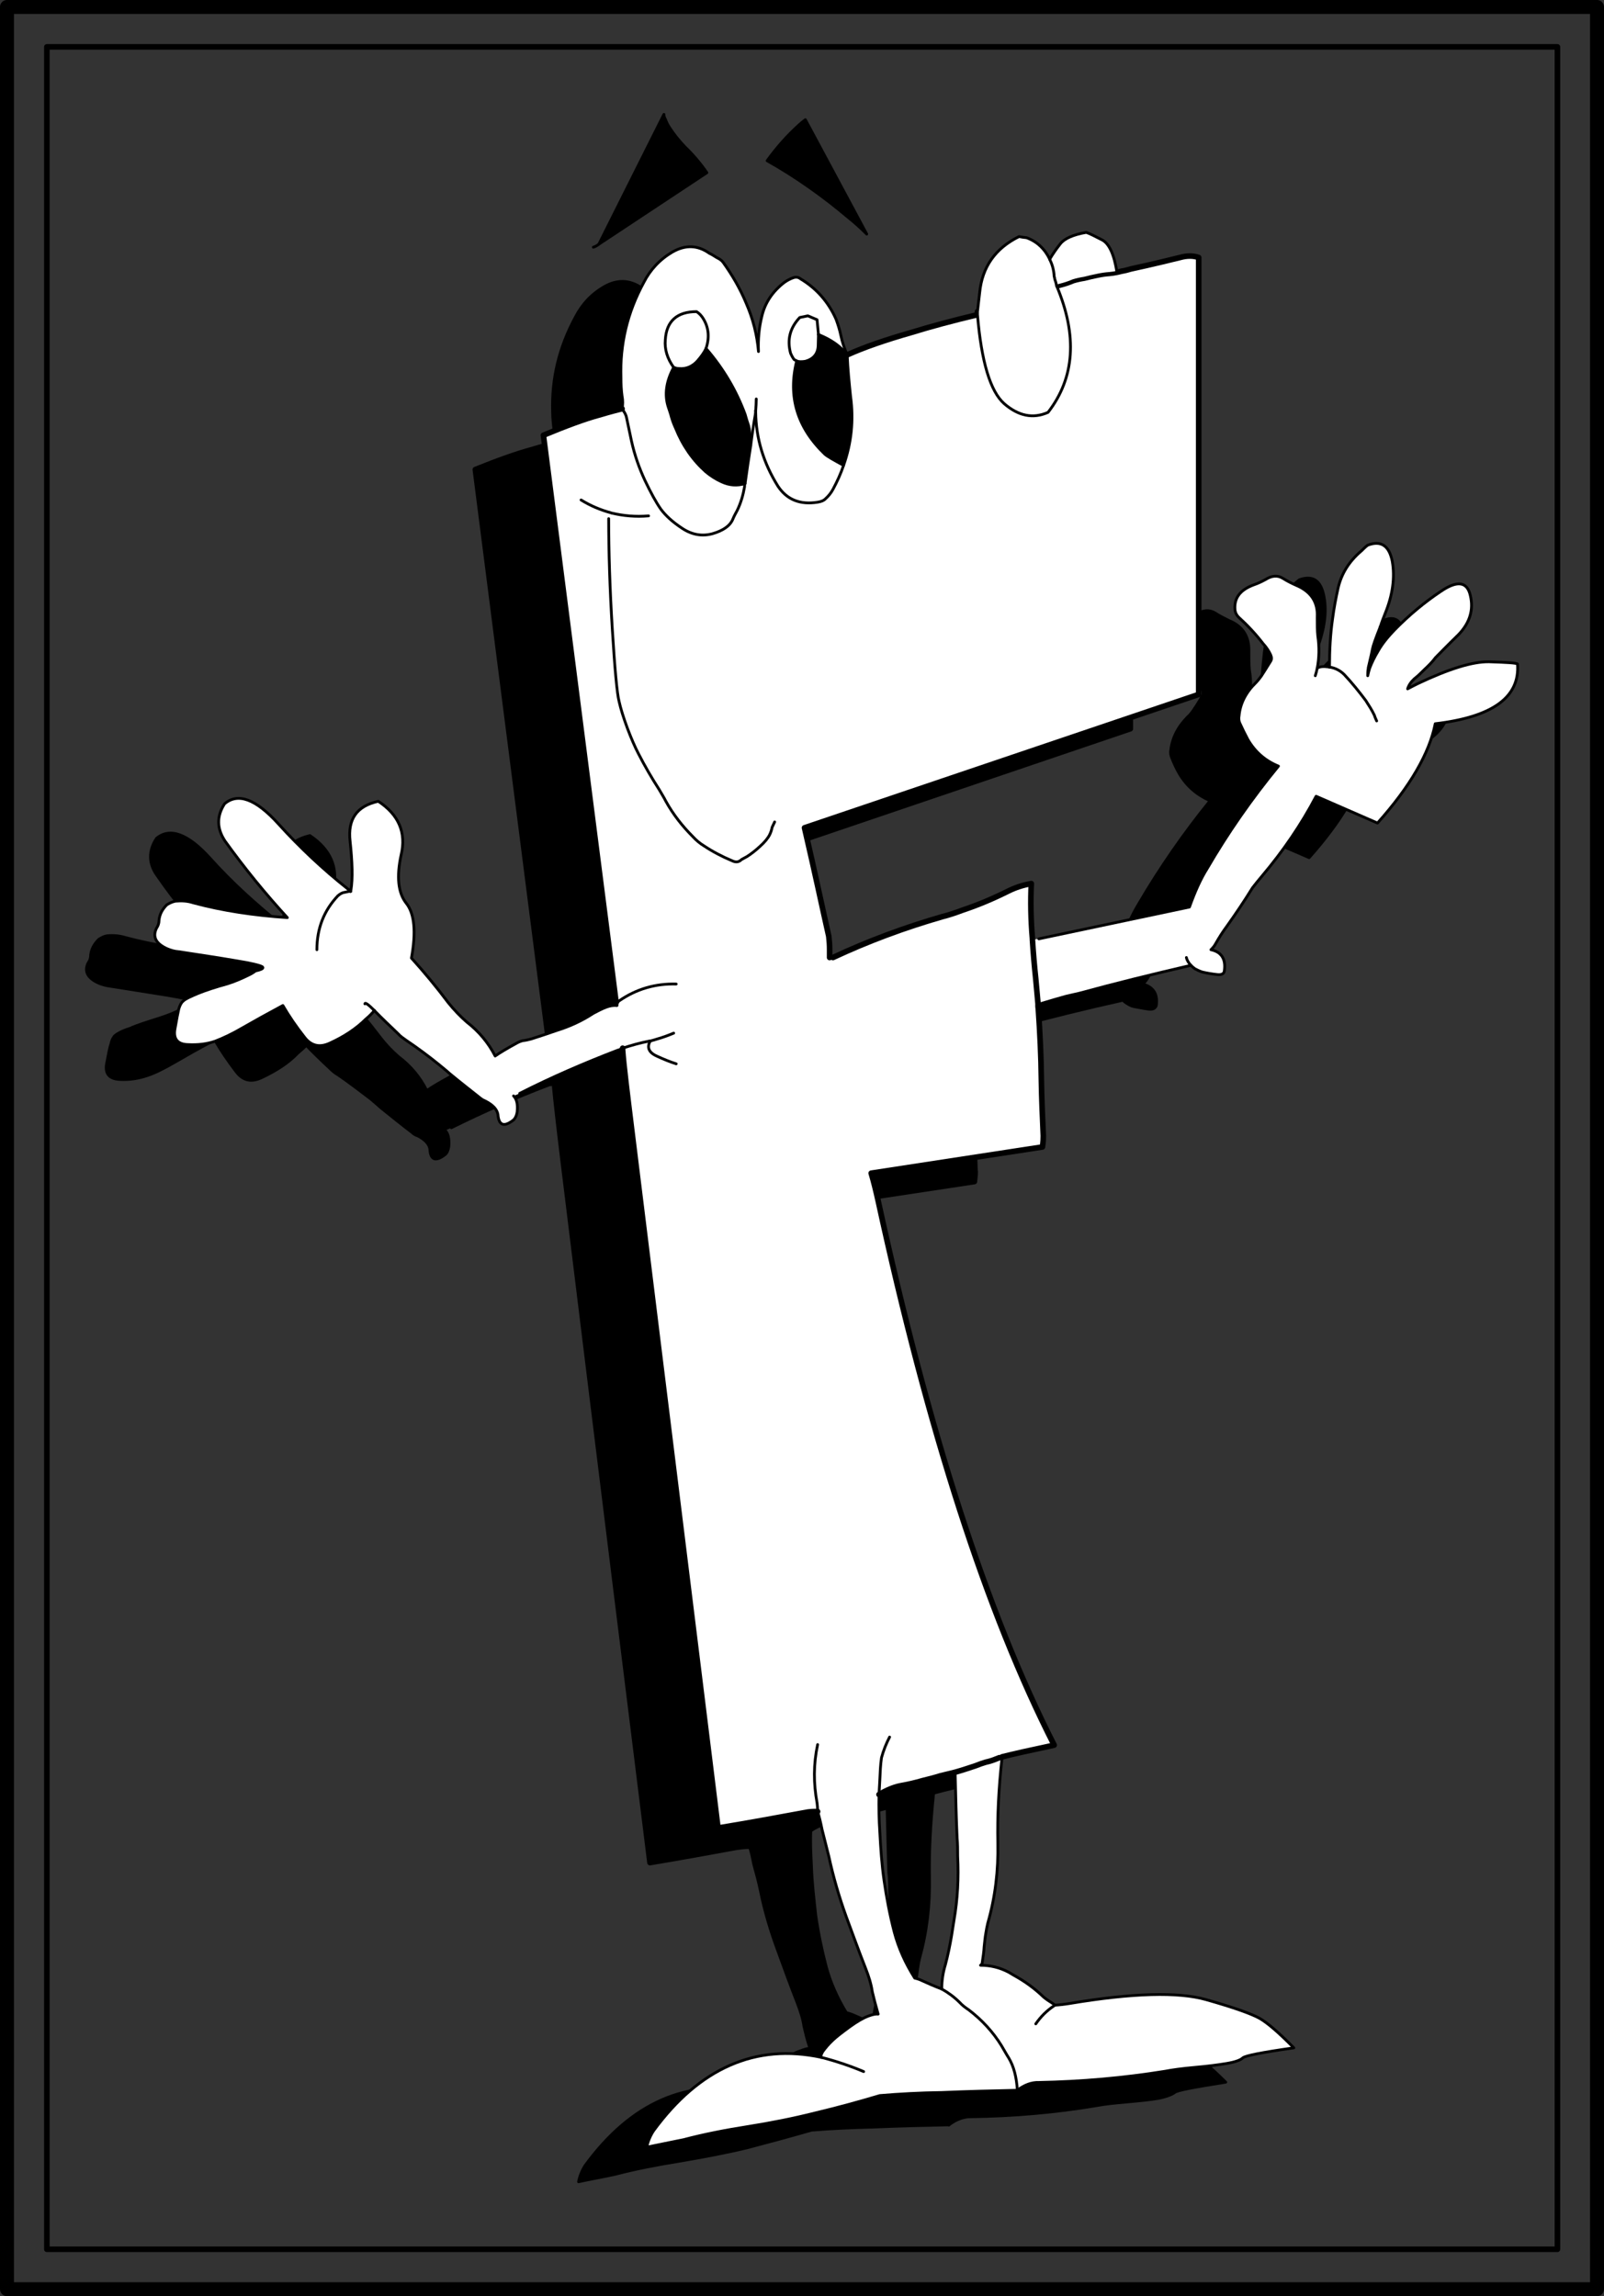 <?xml version="1.0" encoding="iso-8859-1"?>
<!-- Generator: Adobe Illustrator 13.0.1, SVG Export Plug-In . SVG Version: 6.00 Build 14948)  -->
<!DOCTYPE svg PUBLIC "-//W3C//DTD SVG 1.1//EN" "http://www.w3.org/Graphics/SVG/1.1/DTD/svg11.dtd">
<svg version="1.1" id="Capa_1" xmlns="http://www.w3.org/2000/svg" xmlns:xlink="http://www.w3.org/1999/xlink" x="0px" y="0px"
	 width="575px" height="823px" viewBox="0 0 575 823" style="enable-background:new 0 0 575 823;" xml:space="preserve">
<rect x="0" y="0" width="575" height="823" fill="#333333" stroke="none"/>
<g>
	<g>
		<g>
			<path d="M474.6,213.7c-1.1-5.7-4-7.6-8.8-5.9c-0.7,0.6-1.6,1.3-2.2,1.9c-4.4,3.8-7.3,8.2-8.4,13.4c-0.9,3.6-1.5,7.3-2,11
				c-0.6,5.6-1.1,11.3-1.1,17.4c2,0.2,3.8,1.1,5.3,2.7c2.9,3,5.3,6.1,7.7,9.3c1.1,1.7,2.2,3.4,3.1,5.4c0.2,0.5,0.7,1.3,0.9,1.8
				c-0.2-0.5-0.7-1.3-0.9-1.8c-0.9-2-2-3.7-3.1-5.4c-2.4-3.2-4.8-6.3-7.7-9.3c-1.5-1.6-3.3-2.5-5.3-2.7c-0.2,0-0.4,0-0.6,0h-0.3
				c-0.2-0.2-0.6-0.2-0.8-0.2c-1.1,0-2,0.2-2.7,0.6c-0.2,1-0.4,1.7-0.6,2.6c0.2-0.9,0.4-1.6,0.6-2.6c0.7-3.7,0.9-7.7,0.2-11.7
				c-0.2-2.1-0.2-4-0.2-6.1c0-0.2,0-0.4,0-0.5c0.2-5.4-2.2-9.2-7.2-11.2c-1.8-0.9-3.6-1.8-5.1-2.8c-2-1.1-4-0.9-6.2,0.4
				c-1.3,0.8-2.6,1.4-4.2,1.9c-4.8,1.7-7,4.8-6.8,8.8c0.2,1.3,0.7,2.3,1.3,2.9c3.3,2.8,6.2,6.1,8.8,9.5c1.1,1.3,2,2.7,2.7,4
				c0.4,1,0.4,1.8,0,2.3c-1.3,2.3-2.4,4-3.3,5.3c-0.7,1-1.3,1.7-2,2.3c-3.5,3.6-5.5,7.5-6,11.9c-0.2,0.9,0,1.8,0.3,2.6
				c0.8,2.1,1.7,4,2.8,5.9c2.7,4.5,6.4,7.6,11,9.6c-9.4,11.6-18,24-25.5,36.8c-2.2,3.6-4.4,8.2-6.4,13.7l-54,11.4l-2.2,0.2
				c0.3,4.8,0.7,9.4,1.1,14.1c0.3,2.9,0.7,5.9,0.9,9l1.3-0.2c2.9-0.9,5.8-1.7,8.6-2.5c1.6-0.4,3.3-0.7,4.9-1.1
				c13.2-3.6,26.6-6.9,40.1-9.9c-0.9-1-1.6-1.9-1.8-2.9c0.2,1,0.9,1.9,1.8,2.9c0.2,0.3,0.6,0.7,1.3,1.1c0.9,0.6,1.7,1,2.6,1.2
				c1.8,0.3,3.6,0.7,5.3,0.9c1.6,0.2,2.4-0.4,2.7-1.3c0.6-4.2-1.1-6.7-4.9-7.7c0.7-0.5,1.3-1.3,1.8-2.1c1.1-2.1,2.4-4.1,3.9-6.2
				c3.3-4.4,6.4-9,9.3-13.8c1.1-1.3,2.2-2.8,3.3-4.2c7.7-8.9,14.1-18.5,19.4-28.5l22,9.5c11.7-13.2,18.7-25,20.7-35.7
				c20.5-2.3,30.4-9.3,29.5-21.3c-0.4-0.4-3.7-0.6-10.1-0.8c-5.9-0.2-14.3,2.5-25.6,7.8c-1.1,0.6-2.4,1.3-3.7,2
				c0.4-1.4,1.3-2.5,2.4-3.7c1.3-1,2.7-2.1,3.8-3.5c1.5-1.3,2.8-2.6,3.9-4.1c1.4-1.4,4-4.2,8.2-8.2c4.2-4.2,5.5-8.8,4.4-14
				c-1.1-5.1-4.6-5.5-10.6-1.5c-5.9,4-11.7,8.6-16.7,13.7c-2.4,2.5-4.4,5-6,7.7c-1.1,2.1-2.2,4-2.8,6.1c-0.3,1-0.7,1.7-0.9,2.6
				c0-0.9,0-1.6,0.2-2.6c0,0,0,0,0-0.2c0.7-2.3,1.1-4.6,1.5-6.7c0.3-1.1,1.1-3.8,2.7-7.8c0-0.2,0-0.2,0.2-0.4
				c0.5-1.3,1.1-2.9,1.8-4.4C474.8,225.5,475.7,219.3,474.6,213.7z"/>
			<path d="M405.2,104.6c-2-0.5-4.2-0.5-6.6,0c-2.2,0.6-4.4,1.2-6.6,1.8c-3.8,0.9-7.3,1.7-11,2.4c-1.1,0.2-2.2,0.6-3.3,0.8
				c-0.7,0.2-1.1,0.2-1.8,0.4c-0.9,0.2-1.7,0.2-2.6,0.4c-1.6,0.2-2.9,0.3-4.2,0.5c-1.6,0.4-3.3,0.8-4.9,1.2
				c-1.3,0.2-2.6,0.6-3.9,0.9c-1.6,0.6-3.3,1.2-4.9,1.6c-0.4,0.2-0.9,0.2-1.1,0.3c-3.7,1-7.2,2.1-10.8,3.5
				c-4.6,1.9-9.4,3.6-14.1,4.9c-1.1,0.2-2.4,0.6-3.5,0.8c0,0.4,0,0.8,0,1.1c-8.8,2.1-16.7,4.2-23.8,6.3c-9,2.7-16.7,5.4-22.9,8
				c0.2,5.2,0.7,10.2,1.3,14.9c1.1,8.6,0.3,17-2.4,24.8c-1.1,2.9-2.4,5.7-4,8.6c-0.7,1.3-1.5,2.5-2.6,3.4c-0.7,0.6-1.8,1-2.9,1.2
				c-6.3,0.9-11-1-14.1-5.8c-5.2-8.2-7.9-17.1-7.9-26.5c-0.2-0.2-0.2-0.3,0-0.5c-0.2,0.2-0.2,0.3-0.2,0.5c-0.7,4-1.1,8-1.8,12.1
				c-0.6,4.5-1.3,9.1-2,13.5c-0.2,0.4-0.2,0.8-0.2,1.1c-0.4,2.9-1.3,5.8-2.6,8.4c-0.7,1.2-1.1,2.3-1.6,3.3c-1.1,2.4-3.5,4.2-7.2,5.1
				c-3.8,1-7.5,0.4-10.8-1.7c-3.5-2.3-6.2-4.6-7.7-7.1c-1.8-2.4-3.8-5.9-5.8-10.3c-1.9-4.3-3.7-9.1-4.8-13.9
				c-0.7-2.8-1.1-5.7-1.8-8.6c-0.2-0.9-0.8-2.1-1.5-3c-0.9,0.2-3.8,0.9-8.4,2.3c-4.8,1.3-11.4,3.6-19.8,7l26,202.9l1.1-0.1
				c6.2-4.2,13-6.2,20.5-6c-7.5-0.2-14.3,1.8-20.5,6c-0.2,0.1-0.7,0.7-0.9,1.7c-1.1-0.2-2.4,0-3.7,0.5c-1.6,0.6-3.1,1.4-4.7,2.3
				c-4.1,2.7-8.3,4.8-13,6.1c-3,1-6.1,2.1-9.2,3.1c-0.9,0.2-2,0.4-3.1,0.6c-0.7,0.1-1.5,0.5-2.2,0.9c-3.1,1.7-5.7,3.2-7.7,4.6
				c-2.4-4.8-5.7-8.8-10.2-12.2c-2.4-2.1-4.6-4.4-6.5-6.9c-4.2-5.5-8.6-10.9-13.3-16c1.8-9.3,1.1-16-1.7-19.6
				c-3.1-3.9-3.8-9.6-1.8-17.4c1.8-8-1.1-14.4-8.4-19.3c-7.7,1.8-11,6.5-10.1,14.3c0.9,7.5,1.1,13.4,0.4,17.6
				c-0.2,0.2-0.2,0.4-0.2,0.6H101c-0.7,0-1.1,0-1.8,0.1c-0.8,0.2-1.7,0.6-2.6,1.4c-5.1,5.3-7.5,11.8-7.5,19.2
				c0-7.4,2.4-13.9,7.5-19.2c0.9-0.8,1.8-1.2,2.6-1.4c0.7-0.1,1.1-0.1,1.8-0.1l0.2-0.2H101c-0.2-0.2-0.2-0.4-0.4-0.6
				c-9.1-7.3-17.7-15.1-25.4-23.7c-7.9-8.7-14.3-11-19.1-7c-2.9,4.4-2.9,9,0.2,13.3c6.8,9.8,14.3,18.9,22.2,27.5
				c-12.1-0.8-23.3-2.5-33.7-5.3c-1.9-0.6-4.1-0.8-6.4-0.6c-1.1,0.2-1.9,0.6-3,1.3c-1.6,1.6-2.7,3.5-2.9,5.6c0,0.9-0.2,1.9-0.9,2.8
				c-1.5,3.1-0.2,5.5,3.8,7.3c1.2,0.5,2.6,0.9,4.2,1.1c7.7,1.2,14.5,2.3,20.2,3.2c5.7,1,9,1.6,9.7,2.1c0.7,0.6,0,1-2.5,1.6
				c-0.6,0.5-1.5,1.1-2.3,1.5c-2.2,1.1-4.7,2.1-7.5,3c-4.4,1.4-8,2.5-10.6,3.7c-2.9,0.9-4.6,1.9-5.3,2.5c-0.6,0.5-1.3,1.7-1.5,3
				c-0.5,1.3-0.9,3.6-1.6,7.2c-0.6,3.5,0.9,5.4,4.7,5.6c3.7,0.2,7-0.4,9.9-1.4c2.8-0.9,6.1-2.6,10.1-4.9c4-2.3,8.6-5,14.1-7.8
				c2.2,3.8,4.8,7.6,7.7,11.4c2.4,3.1,5.3,3.8,9,2.1c5.3-2.5,9.7-5.3,13-8.8c1.1-0.9,2.2-1.9,3.1-2.8c-2.2-2.1-3.3-3.1-3.5-2.5
				c0.2-0.6,1.3,0.4,3.5,2.5c2.7,2.8,5.5,5.5,8.4,8.2c0.9,0.9,1.8,1.7,2.9,2.3c4.1,2.8,8.1,5.9,11.8,8.7c1.4,1.2,2.7,2.3,3.8,3.3
				c3.5,2.8,7.3,5.9,11,8.7c0.6,0.6,1.3,1,2,1.2c2.6,1.3,4.2,3,4.4,4.8c0.2,4,2.2,4.5,5.5,1.9c0.7-0.6,1.1-1.6,1.3-2.9
				c0.2-2.7-0.2-4.6-1.3-5.7l2.2-1c11.5-5.7,23.1-10.8,35.2-15.4l1.6-0.6h0.2c2.9-1.1,6-2.1,9.3-2.7c0.2,0,0.4,0,0.6,0
				c0.9-0.1,1.8-0.5,2.4-0.7c2-0.6,4-1.4,6-2.1c-2,0.7-4,1.5-6,2.1c-0.6,0.2-1.5,0.6-2.4,0.7c-1.5,2.3-0.6,4.2,2.7,5.6
				c2.2,0.9,4.4,1.9,6.6,2.6c-2.2-0.7-4.4-1.7-6.6-2.6c-3.3-1.4-4.2-3.3-2.7-5.6c-0.2,0-0.4,0-0.6,0c-3.3,0.6-6.4,1.6-9.3,2.7
				c0,0.2,0,0.2,0,0.4v0.2c0.5,5.5,1.6,15.1,3.3,29c2.4,19.6,12.6,102.8,30.9,249.8c11.4-1.9,21.8-3.8,31-5.5
				c1.6-0.2,3.1-0.4,4.6-0.4c0-1.4,0-2.3-0.2-3.1c-1.3-7-1.3-13.9,0.2-21c-1.5,7.1-1.5,14-0.2,21c0.2,0.8,0.2,1.7,0.2,3.1
				c0.7,1.9,1.1,4,1.6,6.5c0.9,3.2,1.7,6.2,2.4,9.5c1.5,7.5,3.7,14.7,6.3,21.7c2.3,6.3,4.5,12.4,6.9,18.5c1.1,2.9,2,5.6,2.4,8.4
				c0.5,2.1,1.1,4.8,2.2,8c-0.8-0.2-2,0.2-3.5,0.8c-2,0.6-4.2,1.9-6.6,3.8c-2.6,1.7-4.6,3.4-6.2,4.8c-1.5,1.3-2.6,2.6-3.5,4.2
				c-0.7,0.9-0.9,1.7-0.7,1.9c5.1,1.3,10.2,3,15.3,5.2c-5.1-2.2-10.2-3.9-15.3-5.2c-23.5-5-43.6,3.8-60.1,26.3
				c-1.1,1.7-2,3.8-2.4,5.9c4.4-1,8.8-1.7,13.2-2.7c7.3-1.9,15-3.4,23.1-4.7c8.2-1.4,16.3-2.9,24.2-4.8c8-2.1,15.7-4.2,23-6.3
				c7.3-0.6,14.5-0.9,22.2-1.1c9.3-0.4,18.3-0.6,27.1-0.8c-0.2-4.8-1.3-8.8-3.1-11.6c-0.8-1.4-1.7-2.9-2.6-4.4
				c-3.1-5-7-9.2-11.7-12.8c-1.1-0.8-2.2-1.7-3.3-2.7c-2-1.9-3.9-3.4-6.4-4.7c-2.4-1-4.6-2.1-7-3.1c-0.9-0.4-1.8-0.7-2.7-0.9
				c-3.3-5.4-5.7-10.9-7.2-16.4c-1.6-6.1-2.9-12.4-3.8-18.7c-0.6-5.6-1.3-11.3-1.5-17.2c-0.2-4.4-0.5-9-0.2-13.5
				c0.2-3.7,0.2-6.7,0.4-9.4c0.2-1.3,0.2-2.5,0.4-3.8c0.7-2.7,1.8-5.1,2.9-7.4c-1.1,2.3-2.2,4.7-2.9,7.4c-0.2,1.3-0.2,2.5-0.4,3.8
				c-0.2,2.7-0.2,5.7-0.4,9.4c2.4-1.6,5-2.5,7.5-3.1c2.8-0.6,5.5-1.1,8.1-1.9c2-0.6,4.2-1.1,6.4-1.7c1.8-0.4,3.5-0.8,5.3-1.3
				c2.4-0.8,4.8-1.6,7.2-2.3c1.2-0.6,2.5-1,3.8-1.4c1.3-0.2,2.6-0.5,3.7-1.1c0.3-0.2,0.7-0.2,1.1-0.4c0.3-0.2,0.7-0.2,0.9-0.2
				c4-1.1,10.2-2.6,18.7-4.4c-24-47.3-45.1-112.2-63-195c-0.8-3.7-1.7-6.9-2.6-10l61.5-9.3c0.2-2.1,0.4-3.4,0.2-4
				c-0.2-6.7-0.5-13.4-0.7-20c-0.2-8.6-0.4-17-1.1-25.6c0-0.4,0-0.8,0-1.1c-0.2-0.2-0.2-0.4,0-0.6c-0.2-3.1-0.6-6.1-0.9-9
				c-0.4-4.7-0.8-9.3-1.1-14.1v-0.2c-0.6-7-0.6-13.5-0.4-19.8c-2.9,0.6-5.7,1.3-8.4,2.7c-5,2.6-10.5,4.9-16.3,6.8
				c-2.4,1-4.6,1.7-7,2.3c-13.7,3.8-26.9,8.8-39.5,14.7H273c0-0.9,0-1.9,0-2.9c0-1.5-0.2-3-0.4-4.7c-2-9.7-4.8-22.7-8.6-38.9
				l141.2-47.9V104.6z M183.8,191.6c3.6,2.1,7.3,3.8,11,4.8c4.2,0.9,8.6,1.3,13.3,0.9c-4.7,0.4-9.1,0-13.3-0.9
				C191.1,195.4,187.4,193.7,183.8,191.6z M211.8,295.4c0.9,1.3,1.8,2.8,2.4,4.1c2.7,4.9,6,9,9.7,12.8c1.1,1.4,2.4,2.3,4,3.3
				c3.1,2.1,6.4,3.8,10.1,5.3c1.3,0.6,2.4,0.6,3.3-0.4c0.7-0.4,1.3-0.7,2-1.1c1.5-1,3.1-2.1,4.6-3.7c1.8-1.5,2.9-2.8,3.6-4.1
				c0.4-0.8,0.6-1.7,0.8-2.7c0.3-0.5,0.7-1.4,0.9-1.9c-0.2,0.5-0.6,1.4-0.9,1.9c-0.2,1-0.4,1.9-0.8,2.7c-0.7,1.3-1.8,2.6-3.6,4.1
				c-1.5,1.6-3.1,2.7-4.6,3.7c-0.7,0.4-1.3,0.7-2,1.1c-0.9,1-2,1-3.3,0.4c-3.7-1.5-7-3.2-10.1-5.3c-1.6-1-2.9-1.9-4-3.3
				c-3.7-3.8-7-7.9-9.7-12.8C213.6,298.2,212.7,296.7,211.8,295.4c-2.6-4.3-5.1-8.6-7.5-13c-1.1-2.3-2.4-5.4-3.7-9
				c-1.6-3.8-2.5-7-3.1-9.7c-0.7-2.7-1.6-11.3-2.4-25.8c-0.9-14.6-1.4-27.8-1.4-39.6c0,11.8,0.5,25,1.4,39.6
				c0.8,14.5,1.7,23.1,2.4,25.8c0.6,2.7,1.5,5.9,3.1,9.7c1.3,3.6,2.6,6.7,3.7,9C206.7,286.8,209.2,291.1,211.8,295.4z"/>
			<path d="M262.4,112.3c-0.6-0.6-1.3-0.6-2.4-0.4c-1.1,0.4-2.2,0.9-3.3,1.7c-4.1,3.3-7,7.4-8.1,12.2c-1.1,4-1.3,8.2-1.1,12.6
				c-0.7-5.9-2-11.8-4.4-17.4c-2.2-5.1-5.1-10.1-8.4-14.6c-0.4-0.6-1.1-1.2-2.2-1.8c-0.9-0.5-1.7-0.9-2.6-1.5
				c-4.2-2.8-8.6-3-13.2-0.4c-4.7,2.7-8,6.3-10.4,10.9c-5.9,10.9-8.6,22.1-8.2,34.1c0,2.3,0.3,4.6,0.5,6.7c0.2,1.4,0.2,2.9,0,4.6
				c0.7,0.9,1.3,2.1,1.5,3c0.7,2.9,1.1,5.8,1.8,8.6c1.1,4.8,2.9,9.6,4.8,13.9c2,4.4,4,7.9,5.8,10.3c1.5,2.5,4.2,4.8,7.7,7.1
				c3.3,2.1,7,2.7,10.8,1.7c3.7-0.9,6.1-2.7,7.2-5.1c0.5-1,0.9-2.1,1.6-3.3c1.3-2.6,2.2-5.5,2.6-8.4c0-0.3,0-0.7,0.2-1.1
				c-2.8,0.9-5.5,0.8-8.3-0.6c-2-0.9-4-2.1-5.8-3.6c-4.6-4.2-8.3-9.3-10.7-15.6c-0.7-1.4-1.1-2.7-1.6-4c-0.2-1.2-0.6-2.3-1.1-3.5
				c-1.5-4.6-0.9-9.3,2-14.3c-2.4-3.2-3.3-6.5-3.1-9.9c0.5-6.7,4.2-10.1,11.2-10.1c0.7,0.6,1.4,1.1,2,1.9c2.4,3.2,2.9,7.1,1.6,11.3
				c6.1,7.4,10.8,15.2,13.8,23.6c0.5,1.3,0.9,2.9,1.4,4.2c0.2,1.1,0.4,3.4,0.6,7.1c0.7-4.1,1.1-8.1,1.8-12.1c0-0.2,0-0.3,0.2-0.5
				c0-1.4,0-2.9,0-4.2c0,1.3,0,2.8,0,4.2c-0.2,0.2-0.2,0.3,0,0.5c0,9.4,2.7,18.3,7.9,26.5c3.1,4.8,7.8,6.7,14.1,5.8
				c1.1-0.2,2.2-0.6,2.9-1.2c1.1-0.9,1.9-2.1,2.6-3.4c1.6-2.9,2.9-5.7,4-8.6c-3.7-1.9-5.9-3.2-6.8-4c-9.9-9.5-13.5-20.6-10.2-33.4
				c-0.4-0.2-0.7-0.3-0.8-0.5c-0.7-0.8-1.1-1.6-1.4-2.3c-1.3-4.8-0.2-9.2,3.4-12.8l2.8-0.6l3.3,1.4l0.7,5.3
				c4.6,1.9,7.9,4.4,10.1,7.2c-1.1-2.2-1.8-4.5-2.2-7c-0.4-1.9-1.1-3.8-1.8-5.7C272.4,120.5,268.2,115.7,262.4,112.3z"/>
			<path d="M268.9,136.3c0-1.3,0-2.7,0.2-4l-0.7-5.3l-3.3-1.4l-2.8,0.6c-3.6,3.6-4.7,8-3.4,12.8c0.3,0.7,0.7,1.5,1.4,2.3
				c0.1,0.2,0.4,0.3,0.8,0.5c0.9,0.2,2,0.2,3.1,0C267.1,141.1,268.6,139.2,268.9,136.3z"/>
			<path d="M269.1,132.3c-0.2,1.3-0.2,2.7-0.2,4c-0.3,2.9-1.8,4.8-4.7,5.5c-1.1,0.2-2.2,0.2-3.1,0c-3.3,12.8,0.3,23.9,10.2,33.4
				c0.9,0.8,3.1,2.1,6.8,4c2.7-7.8,3.5-16.2,2.4-24.8c-0.6-4.7-1.1-9.7-1.3-14.9C277,136.7,273.7,134.2,269.1,132.3z"/>
			<path d="M244,165.1c-0.5-1.3-0.9-2.9-1.4-4.2c-3-8.4-7.7-16.2-13.8-23.6c-0.7,1.5-1.8,3-3.3,4.5c-1.8,1.9-4,2.9-6.4,2.7
				c-0.7,0-1.3-0.2-2-0.4c-2.9,5-3.5,9.7-2,14.3c0.5,1.2,0.9,2.3,1.1,3.5c0.5,1.3,0.9,2.6,1.6,4c2.4,6.3,6.1,11.4,10.7,15.6
				c1.8,1.5,3.8,2.7,5.8,3.6c2.8,1.4,5.5,1.5,8.3,0.6c0.7-4.4,1.4-9,2-13.5C244.4,168.5,244.2,166.2,244,165.1z"/>
			<path d="M225.5,141.8c1.5-1.5,2.6-3,3.3-4.5c1.3-4.2,0.8-8.1-1.6-11.3c-0.6-0.8-1.3-1.3-2-1.9c-7,0-10.7,3.4-11.2,10.1
				c-0.2,3.4,0.7,6.7,3.1,9.9c0.7,0.2,1.3,0.4,2,0.4C221.5,144.7,223.7,143.7,225.5,141.8z"/>
			<path d="M329,643.9c-1.3,0.4-2.6,0.8-3.8,1.4c-2.4,0.7-4.8,1.5-7.2,2.3c0.2,8.9,0.4,16.7,0.6,23.4c0.3,2.3,0.3,4.6,0.3,6.7
				c0.4,7.8,0,15.5-1.4,22.9c-0.2,1.9-0.6,3.8-0.8,5.7c-0.7,3.4-1.4,6.9-2.2,10.3c-0.9,2.9-1.4,5.9-1.4,8.8c2.5,1.3,4.4,2.8,6.4,4.7
				c1.1,1,2.2,1.9,3.3,2.7c4.7,3.6,8.6,7.8,11.7,12.8c0.9,1.5,1.8,3,2.6,4.4c1.8,2.8,2.9,6.8,3.1,11.6c2.5-1.9,5.1-2.9,7.7-2.9
				c15.2-0.2,30.4-1.5,45.2-4c2.6-0.5,6.2-0.9,10.8-1.3s8.4-0.8,11.4-1.3c2.9-0.6,4.9-1.4,5.8-2.1c0.9-0.8,7-1.9,18.3-3.7
				c-5.6-5.5-9.5-8.9-12.4-10.4c-2.8-1.8-9.2-3.9-19.1-6.7c-10-2.9-26.3-2.5-48.9,1.3c-1.8,0.2-3.6,0.4-5.3,0.6
				c-2.7,1.7-4.9,4-6.9,6.7c2-2.7,4.2-5,6.9-6.7c-0.5-0.4-0.9-0.8-1.4-1c-1.1-0.5-1.9-1.3-2.8-2.1c-2.9-2.6-6-4.9-9.5-7
				c-0.9-0.6-1.8-1.2-2.9-1.7c-3.3-1.8-6.6-2.5-10.1-2.5c0.5-0.2,0.7-0.6,0.7-1c0.2-1.9,0.4-3.8,0.6-5.7c0.3-1.7,0.5-3.2,0.7-4.8
				c0.2-1.3,0.4-2.4,0.7-3.6c2.6-9.3,3.7-19,3.5-28.8c-0.2-9.5,0.4-19.6,1.5-30.3l-0.9-0.2c-0.4,0.2-0.8,0.2-1.1,0.4
				C331.6,643.4,330.3,643.7,329,643.9z"/>
			<path style="fill:none;stroke:#000000;stroke-linecap:round;stroke-linejoin:round;" d="M402.6,358.5c0.2,0.3,0.6,0.7,1.3,1.1
				c0.9,0.6,1.7,1,2.6,1.2c1.8,0.3,3.6,0.7,5.3,0.9c1.6,0.2,2.4-0.4,2.7-1.3c0.6-4.2-1.1-6.7-4.9-7.7c0.7-0.5,1.3-1.3,1.8-2.1
				c1.1-2.1,2.4-4.1,3.9-6.2c3.3-4.4,6.4-9,9.3-13.8c1.1-1.3,2.2-2.8,3.3-4.2c7.7-8.9,14.1-18.5,19.4-28.5l22,9.5
				c11.7-13.2,18.7-25,20.7-35.7c20.5-2.3,30.4-9.3,29.5-21.3c-0.4-0.4-3.7-0.6-10.1-0.8c-5.9-0.2-14.3,2.5-25.6,7.8
				c-1.1,0.6-2.4,1.3-3.7,2c0.4-1.4,1.3-2.5,2.4-3.7c1.3-1,2.7-2.1,3.8-3.5c1.5-1.3,2.8-2.6,3.9-4.1c1.4-1.4,4-4.2,8.2-8.2
				c4.2-4.2,5.5-8.8,4.4-14c-1.1-5.1-4.6-5.5-10.6-1.5c-5.9,4-11.7,8.6-16.7,13.7c-2.4,2.5-4.4,5-6,7.7c-1.1,2.1-2.2,4-2.8,6.1
				c-0.3,1-0.7,1.7-0.9,2.6c0-0.9,0-1.6,0.2-2.6c0,0,0,0,0-0.2c0.7-2.3,1.1-4.6,1.5-6.7c0.3-1.1,1.1-3.8,2.7-7.8
				c0-0.2,0-0.2,0.2-0.4c0.5-1.3,1.1-2.9,1.8-4.4c2.6-6.9,3.5-13.1,2.4-18.7c-1.1-5.7-4-7.6-8.8-5.9c-0.7,0.6-1.6,1.3-2.2,1.9
				c-4.4,3.8-7.3,8.2-8.4,13.4c-0.9,3.6-1.5,7.3-2,11c-0.6,5.6-1.1,11.3-1.1,17.4"/>
			<path style="fill:none;stroke:#000000;stroke-linecap:round;stroke-linejoin:round;" d="M340.2,761.6c-0.2-4.8-1.3-8.8-3.1-11.6
				c-0.8-1.4-1.7-2.9-2.6-4.4c-3.1-5-7-9.2-11.7-12.8c-1.1-0.8-2.2-1.7-3.3-2.7c-2-1.9-3.9-3.4-6.4-4.7"/>
			<path style="fill:none;stroke:#000000;stroke-linecap:round;stroke-linejoin:round;" d="M469.1,270.7c-0.2-0.5-0.7-1.3-0.9-1.8
				c-0.9-2-2-3.7-3.1-5.4c-2.4-3.2-4.8-6.3-7.7-9.3c-1.5-1.6-3.3-2.5-5.3-2.7"/>
			<path style="fill:none;stroke:#000000;stroke-linecap:round;stroke-linejoin:round;" d="M447.7,251.9c0.7-3.7,0.9-7.7,0.2-11.7
				c-0.2-2.1-0.2-4-0.2-6.1c0-0.2,0-0.4,0-0.5c0.2-5.4-2.2-9.2-7.2-11.2c-1.8-0.9-3.6-1.8-5.1-2.8c-2-1.1-4-0.9-6.2,0.4
				c-1.3,0.8-2.6,1.4-4.2,1.9c-4.8,1.7-7,4.8-6.8,8.8c0.2,1.3,0.7,2.3,1.3,2.9c3.3,2.8,6.2,6.1,8.8,9.5c1.1,1.3,2,2.7,2.7,4
				c0.4,1,0.4,1.8,0,2.3c-1.3,2.3-2.4,4-3.3,5.3c-0.7,1-1.3,1.7-2,2.3c-3.5,3.6-5.5,7.5-6,11.9c-0.2,0.9,0,1.8,0.3,2.6
				c0.8,2.1,1.7,4,2.8,5.9c2.7,4.5,6.4,7.6,11,9.6c-9.4,11.6-18,24-25.5,36.8c-2.2,3.6-4.4,8.2-6.4,13.7l-54,11.4"/>
			<path style="fill:none;stroke:#000000;stroke-linecap:round;stroke-linejoin:round;" d="M447.1,254.5c0.2-0.9,0.4-1.6,0.6-2.6"/>
			<path style="fill:none;stroke:#000000;stroke-linecap:round;stroke-linejoin:round;" d="M452.1,251.5c-0.2,0-0.4,0-0.6,0h-0.3
				c-0.2-0.2-0.6-0.2-0.8-0.2c-1.1,0-2,0.2-2.7,0.6"/>
			<path style="fill:none;stroke:#000000;stroke-linecap:round;stroke-linejoin:round;" d="M400.8,355.6c0.2,1,0.9,1.9,1.8,2.9"/>
			<path style="fill:none;stroke:#000000;stroke-linecap:round;stroke-linejoin:round;" d="M246.6,159.6c-0.2,0.2-0.2,0.3,0,0.5
				c0,9.4,2.7,18.3,7.9,26.5c3.1,4.8,7.8,6.7,14.1,5.8c1.1-0.2,2.2-0.6,2.9-1.2c1.1-0.9,1.9-2.1,2.6-3.4c1.6-2.9,2.9-5.7,4-8.6
				c2.7-7.8,3.5-16.2,2.4-24.8c-0.6-4.7-1.1-9.7-1.3-14.9c-1.1-2.2-1.8-4.5-2.2-7c-0.4-1.9-1.1-3.8-1.8-5.7
				c-2.8-6.3-7-11.1-12.8-14.5c-0.6-0.6-1.3-0.6-2.4-0.4c-1.1,0.4-2.2,0.9-3.3,1.7c-4.1,3.3-7,7.4-8.1,12.2c-1.1,4-1.3,8.2-1.1,12.6
				c-0.7-5.9-2-11.8-4.4-17.4c-2.2-5.1-5.1-10.1-8.4-14.6c-0.4-0.6-1.1-1.2-2.2-1.8c-0.9-0.5-1.7-0.9-2.6-1.5
				c-4.2-2.8-8.6-3-13.2-0.4c-4.7,2.7-8,6.3-10.4,10.9c-5.9,10.9-8.6,22.1-8.2,34.1c0,2.3,0.3,4.6,0.5,6.7c0.2,1.4,0.2,2.9,0,4.6"/>
			<path style="fill:none;stroke:#000000;stroke-linecap:round;stroke-linejoin:round;" d="M269.1,132.3c-0.2,1.3-0.2,2.7-0.2,4
				c-0.3,2.9-1.8,4.8-4.7,5.5c-1.1,0.2-2.2,0.2-3.1,0"/>
			<path style="fill:none;stroke:#000000;stroke-linecap:round;stroke-linejoin:round;" d="M279.2,139.5c-2.2-2.8-5.5-5.3-10.1-7.2"
				/>
			<path style="fill:none;stroke:#000000;stroke-linecap:round;stroke-linejoin:round;" d="M269.1,132.3l-0.7-5.3l-3.3-1.4l-2.8,0.6
				c-3.6,3.6-4.7,8-3.4,12.8c0.3,0.7,0.7,1.5,1.4,2.3c0.1,0.2,0.4,0.3,0.8,0.5"/>
			<path style="fill:none;stroke:#000000;stroke-linecap:round;stroke-linejoin:round;" d="M244.6,172.2c-0.2-3.7-0.4-6-0.6-7.1
				c-0.5-1.3-0.9-2.9-1.4-4.2c-3-8.4-7.7-16.2-13.8-23.6"/>
			<path style="fill:none;stroke:#000000;stroke-linecap:round;stroke-linejoin:round;" d="M246.6,155.4c0,1.3,0,2.8,0,4.2"/>
			<path style="fill:none;stroke:#000000;stroke-linecap:round;stroke-linejoin:round;" d="M246.6,159.6c-0.2,0.2-0.2,0.3-0.2,0.5
				c-0.7,4-1.1,8-1.8,12.1c-0.6,4.5-1.3,9.1-2,13.5c-0.2,0.4-0.2,0.8-0.2,1.1c-0.4,2.9-1.3,5.8-2.6,8.4c-0.7,1.2-1.1,2.3-1.6,3.3
				c-1.1,2.4-3.5,4.2-7.2,5.1c-3.8,1-7.5,0.4-10.8-1.7c-3.5-2.3-6.2-4.6-7.7-7.1c-1.8-2.4-3.8-5.9-5.8-10.3
				c-1.9-4.3-3.7-9.1-4.8-13.9c-0.7-2.8-1.1-5.7-1.8-8.6c-0.2-0.9-0.8-2.1-1.5-3"/>
			<path style="fill:none;stroke:#000000;stroke-linecap:round;stroke-linejoin:round;" d="M228.8,137.3c-0.7,1.5-1.8,3-3.3,4.5
				c-1.8,1.9-4,2.9-6.4,2.7c-0.7,0-1.3-0.2-2-0.4"/>
			<path style="fill:none;stroke:#000000;stroke-linecap:round;stroke-linejoin:round;" d="M228.8,137.3c1.3-4.2,0.8-8.1-1.6-11.3
				c-0.6-0.8-1.3-1.3-2-1.9c-7,0-10.7,3.4-11.2,10.1c-0.2,3.4,0.7,6.7,3.1,9.9"/>
			<path style="fill:none;stroke:#000000;stroke-linecap:round;stroke-linejoin:round;" d="M217.1,144.1c-2.9,5-3.5,9.7-2,14.3
				c0.5,1.2,0.9,2.3,1.1,3.5c0.5,1.3,0.9,2.6,1.6,4c2.4,6.3,6.1,11.4,10.7,15.6c1.8,1.5,3.8,2.7,5.8,3.6c2.8,1.4,5.5,1.5,8.3,0.6"/>
			<path style="fill:none;stroke:#000000;stroke-linecap:round;stroke-linejoin:round;" d="M261.1,141.8
				c-3.3,12.8,0.3,23.9,10.2,33.4c0.9,0.8,3.1,2.1,6.8,4"/>
			<path style="fill:none;stroke:#000000;stroke-linecap:round;stroke-linejoin:round;" d="M208.1,197.3c-4.7,0.4-9.1,0-13.3-0.9
				c-3.7-1-7.4-2.7-11-4.8"/>
			<path style="fill:none;stroke:#000000;stroke-linecap:round;stroke-linejoin:round;" d="M340.2,761.6c2.5-1.9,5.1-2.9,7.7-2.9
				c15.2-0.2,30.4-1.5,45.2-4c2.6-0.5,6.2-0.9,10.8-1.3s8.4-0.8,11.4-1.3c2.9-0.6,4.9-1.4,5.8-2.1c0.9-0.8,7-1.9,18.3-3.7
				c-5.6-5.5-9.5-8.9-12.4-10.4c-2.8-1.8-9.2-3.9-19.1-6.7c-10-2.9-26.3-2.5-48.9,1.3c-1.8,0.2-3.6,0.4-5.3,0.6"/>
			<path style="fill:none;stroke:#000000;stroke-linecap:round;stroke-linejoin:round;" d="M101.2,332v-0.2H101
				c-0.2-0.2-0.2-0.4-0.4-0.6c-9.1-7.3-17.7-15.1-25.4-23.7c-7.9-8.7-14.3-11-19.1-7c-2.9,4.4-2.9,9,0.2,13.3
				c6.8,9.8,14.3,18.9,22.2,27.5c-12.1-0.8-23.3-2.5-33.7-5.3c-1.9-0.6-4.1-0.8-6.4-0.6c-1.1,0.2-1.9,0.6-3,1.3
				c-1.6,1.6-2.7,3.5-2.9,5.6c0,0.9-0.2,1.9-0.9,2.8c-1.5,3.1-0.2,5.5,3.8,7.3c1.2,0.5,2.6,0.9,4.2,1.1c7.7,1.2,14.5,2.3,20.2,3.2
				c5.7,1,9,1.6,9.7,2.1c0.7,0.6,0,1-2.5,1.6c-0.6,0.5-1.5,1.1-2.3,1.5c-2.2,1.1-4.7,2.1-7.5,3c-4.4,1.4-8,2.5-10.6,3.7
				c-2.9,0.9-4.6,1.9-5.3,2.5c-0.6,0.5-1.3,1.7-1.5,3c-0.5,1.3-0.9,3.6-1.6,7.2c-0.6,3.5,0.9,5.4,4.7,5.6c3.7,0.2,7-0.4,9.9-1.4
				c2.8-0.9,6.1-2.6,10.1-4.9c4-2.3,8.6-5,14.1-7.8c2.2,3.8,4.8,7.6,7.7,11.4c2.4,3.1,5.3,3.8,9,2.1c5.3-2.5,9.7-5.3,13-8.8
				c1.1-0.9,2.2-1.9,3.1-2.8"/>
			<path style="fill:none;stroke:#000000;stroke-linecap:round;stroke-linejoin:round;" d="M196.6,372.8c-1.1-0.2-2.4,0-3.7,0.5
				c-1.6,0.6-3.1,1.4-4.7,2.3c-4.1,2.7-8.3,4.8-13,6.1c-3,1-6.1,2.1-9.2,3.1c-0.9,0.2-2,0.4-3.1,0.6c-0.7,0.1-1.5,0.5-2.2,0.9
				c-3.1,1.7-5.7,3.2-7.7,4.6c-2.4-4.8-5.7-8.8-10.2-12.2c-2.4-2.1-4.6-4.4-6.5-6.9c-4.2-5.5-8.6-10.9-13.3-16
				c1.8-9.3,1.1-16-1.7-19.6c-3.1-3.9-3.8-9.6-1.8-17.4c1.8-8-1.1-14.4-8.4-19.3c-7.7,1.8-11,6.5-10.1,14.3
				c0.9,7.5,1.1,13.4,0.4,17.6c-0.2,0.2-0.2,0.4-0.2,0.6"/>
			<path style="fill:none;stroke:#000000;stroke-linecap:round;stroke-linejoin:round;" d="M89.1,352.7c0-7.4,2.4-13.9,7.5-19.2
				c0.9-0.8,1.8-1.2,2.6-1.4c0.7-0.1,1.1-0.1,1.8-0.1h0.2"/>
			<path style="fill:none;stroke:#000000;stroke-linecap:round;stroke-linejoin:round;" d="M109.8,374.7c2.7,2.8,5.5,5.5,8.4,8.2
				c0.9,0.9,1.8,1.7,2.9,2.3c4.1,2.8,8.1,5.9,11.8,8.7c1.4,1.2,2.7,2.3,3.8,3.3c3.5,2.8,7.3,5.9,11,8.7c0.6,0.6,1.3,1,2,1.2
				c2.6,1.3,4.2,3,4.4,4.8c0.2,4,2.2,4.5,5.5,1.9c0.7-0.6,1.1-1.6,1.3-2.9c0.2-2.7-0.2-4.6-1.3-5.7"/>
			
				<line style="fill:none;stroke:#000000;stroke-linecap:round;stroke-linejoin:round;" x1="196.4" y1="371.2" x2="196.6" y2="372.8"/>
			<path style="fill:none;stroke:#000000;stroke-linecap:round;stroke-linejoin:round;" d="M109.8,374.7c-2.2-2.1-3.3-3.1-3.5-2.5"
				/>
			<path style="fill:none;stroke:#000000;stroke-linecap:round;stroke-linejoin:round;" d="M253.2,307c-0.2,0.5-0.6,1.4-0.9,1.9
				c-0.2,1-0.4,1.9-0.8,2.7c-0.7,1.3-1.8,2.6-3.6,4.1c-1.5,1.6-3.1,2.7-4.6,3.7c-0.7,0.4-1.3,0.7-2,1.1c-0.9,1-2,1-3.3,0.4
				c-3.7-1.5-7-3.2-10.1-5.3c-1.6-1-2.9-1.9-4-3.3c-3.7-3.8-7-7.9-9.7-12.8c-0.6-1.3-1.5-2.8-2.4-4.1c-2.6-4.3-5.1-8.6-7.5-13
				c-1.1-2.3-2.4-5.4-3.7-9c-1.6-3.8-2.5-7-3.1-9.7c-0.7-2.7-1.6-11.3-2.4-25.8c-0.9-14.6-1.4-27.8-1.4-39.6"/>
			<path style="fill:none;stroke:#000000;stroke-linecap:round;stroke-linejoin:round;" d="M218,365.1c-7.5-0.2-14.3,1.8-20.5,6
				c-0.2,0.1-0.7,0.7-0.9,1.7"/>
			<path style="fill:none;stroke:#000000;stroke-linecap:round;stroke-linejoin:round;" d="M208.7,385.5c0.9-0.1,1.8-0.5,2.4-0.7
				c2-0.6,4-1.4,6-2.1"/>
			<path style="fill:none;stroke:#000000;stroke-linecap:round;stroke-linejoin:round;" d="M161.8,404.2
				c11.5-5.7,23.1-10.8,35.2-15.4h0.5l0.2-0.2c0.2-0.2,0.4-0.2,0.7-0.2l0.2-0.2h0.2c2.9-1.1,6-2.1,9.3-2.7c0.2,0,0.4,0,0.6,0"/>
			<path style="fill:none;stroke:#000000;stroke-linecap:round;stroke-linejoin:round;" d="M269.9,749.8c-23.5-5-43.6,3.8-60.1,26.3
				c-1.1,1.7-2,3.8-2.4,5.9c4.4-1,8.8-1.7,13.2-2.7c7.3-1.9,15-3.4,23.1-4.7c8.2-1.4,16.3-2.9,24.2-4.8c8-2.1,15.7-4.2,23-6.3
				c7.3-0.6,14.5-0.9,22.2-1.1c9.3-0.4,18.3-0.6,27.1-0.8"/>
			<path style="fill:none;stroke:#000000;stroke-linecap:round;stroke-linejoin:round;" d="M218,393.7c-2.2-0.7-4.4-1.7-6.6-2.6
				c-3.3-1.4-4.2-3.3-2.7-5.6"/>
			<path style="fill:none;stroke:#000000;stroke-linecap:round;stroke-linejoin:round;" d="M269.9,749.8c5.1,1.3,10.2,3,15.3,5.2"/>
			<path style="fill:none;stroke:#000000;stroke-linecap:round;stroke-linejoin:round;" d="M402.6,358.5c-13.5,3-26.9,6.3-40.1,9.9
				c-1.6,0.4-3.3,0.7-4.9,1.1c-2.8,0.8-5.7,1.6-8.6,2.5c-0.6,0.2-1.1,0.6-1.3,0.8c-0.2-0.2-0.2-0.4,0-0.6"/>
			<path style="fill:none;stroke:#000000;stroke-linecap:round;stroke-linejoin:round;" d="M269.9,749.8c-0.2-0.2,0-1,0.7-1.9
				c0.9-1.6,2-2.9,3.5-4.2c1.6-1.4,3.6-3.1,6.2-4.8c2.4-1.9,4.6-3.2,6.6-3.8c1.5-0.6,2.7-1,3.5-0.8c-1.1-3.2-1.7-5.9-2.2-8
				c-0.4-2.8-1.3-5.5-2.4-8.4c-2.4-6.1-4.6-12.2-6.9-18.5c-2.6-7-4.8-14.2-6.3-21.7c-0.7-3.3-1.5-6.3-2.4-9.5
				c-0.5-2.5-0.9-4.6-1.6-6.5c0-1.4,0-2.3-0.2-3.1c-1.3-7-1.3-13.9,0.2-21"/>
			<path style="fill:none;stroke:#000000;stroke-linecap:round;stroke-linejoin:round;" d="M353.7,731.1c-0.5-0.4-0.9-0.8-1.4-1
				c-1.1-0.5-1.9-1.3-2.8-2.1c-2.9-2.6-6-4.9-9.5-7c-0.9-0.6-1.8-1.2-2.9-1.7c-3.3-1.8-6.6-2.5-10.1-2.5c0.5-0.2,0.7-0.6,0.7-1
				c0.2-1.9,0.4-3.8,0.6-5.7c0.3-1.7,0.5-3.2,0.7-4.8c0.2-1.3,0.4-2.4,0.7-3.6c2.6-9.3,3.7-19,3.5-28.8c-0.2-9.5,0.4-19.6,1.5-30.3
				c0-0.2,0-0.4,0-0.4c-0.2,0-0.6,0-0.9,0.2"/>
			<path style="fill:none;stroke:#000000;stroke-linecap:round;stroke-linejoin:round;" d="M294.4,635c-1.1,2.3-2.2,4.7-2.9,7.4
				c-0.2,1.3-0.2,2.5-0.4,3.8c-0.2,2.7-0.2,5.7-0.4,9.4c-0.3,4.5,0,9.1,0.2,13.5c0.2,5.9,0.9,11.6,1.5,17.2
				c0.9,6.3,2.2,12.6,3.8,18.7c1.5,5.5,3.9,11,7.2,16.4c0.9,0.2,1.8,0.5,2.7,0.9c2.4,1,4.6,2.1,7,3.1"/>
			<path style="fill:none;stroke:#000000;stroke-linecap:round;stroke-linejoin:round;" d="M313.1,725.4c0-2.9,0.5-5.9,1.4-8.8
				c0.8-3.4,1.5-6.9,2.2-10.3c0.2-1.9,0.6-3.8,0.8-5.7c1.4-7.4,1.8-15.1,1.4-22.9c0-2.1,0-4.4-0.3-6.7c-0.2-6.7-0.4-14.5-0.6-23.4"
				/>
			<path style="fill:none;stroke:#000000;stroke-linecap:round;stroke-linejoin:round;" d="M353.7,731.1c-2.7,1.7-4.9,4-6.9,6.7"/>
			<path style="fill:none;stroke:#000000;stroke-width:2;stroke-linecap:round;stroke-linejoin:round;" d="M347.7,372.2
				c-0.2-3.1-0.6-6.1-0.9-9c-0.4-4.7-0.8-9.3-1.1-14.1v-0.2c-0.6-7-0.6-13.5-0.4-19.8c-2.9,0.6-5.7,1.3-8.4,2.7
				c-5,2.6-10.5,4.9-16.3,6.8c-2.4,1-4.6,1.7-7,2.3c-13.7,3.8-26.9,8.8-39.5,14.7"/>
			<path style="fill:none;stroke:#000000;stroke-width:2;stroke-linecap:round;stroke-linejoin:round;" d="M198.8,388.2
				c0,0.2,0,0.2,0,0.4v0.2c0.5,5.5,1.6,15.1,3.3,29c2.4,19.6,12.6,102.8,30.9,249.8c11.4-1.9,21.8-3.8,31-5.5
				c1.6-0.2,3.1-0.4,4.6-0.4"/>
			<path style="fill:none;stroke:#000000;stroke-width:2;stroke-linecap:round;stroke-linejoin:round;" d="M198.6,159
				c-0.9,0.2-3.8,0.9-8.4,2.3c-4.8,1.3-11.4,3.6-19.8,7l26,202.9"/>
			<path style="fill:none;stroke:#000000;stroke-width:2;stroke-linecap:round;stroke-linejoin:round;" d="M273,355.6
				c0-0.9,0-1.9,0-2.9c0-1.5-0.2-3-0.4-4.7c-2-9.7-4.8-22.7-8.6-38.9l141.2-47.9V104.6c-2-0.5-4.2-0.5-6.6,0
				c-2.2,0.6-4.4,1.2-6.6,1.8c-3.8,0.9-7.3,1.7-11,2.4c-1.1,0.2-2.2,0.6-3.3,0.8c-0.7,0.2-1.1,0.2-1.8,0.4c-0.9,0.2-1.7,0.2-2.6,0.4
				c-1.6,0.2-2.9,0.3-4.2,0.5c-1.6,0.4-3.3,0.8-4.9,1.2c-1.3,0.2-2.6,0.6-3.9,0.9c-1.6,0.6-3.3,1.2-4.9,1.6
				c-0.4,0.2-0.9,0.2-1.1,0.3c-3.7,1-7.2,2.1-10.8,3.5c-4.6,1.9-9.4,3.6-14.1,4.9c-1.1,0.2-2.4,0.6-3.5,0.8c0,0.4,0,0.8,0,1.1
				c-8.8,2.1-16.7,4.2-23.8,6.3c-9,2.7-16.7,5.4-22.9,8"/>
			<path style="fill:none;stroke:#000000;stroke-width:2;stroke-linecap:round;stroke-linejoin:round;" d="M334.7,642.2
				c4-1.1,10.2-2.6,18.7-4.4c-24-47.3-45.1-112.2-63-195c-0.8-3.7-1.7-6.9-2.6-10l61.5-9.3c0.2-2.1,0.4-3.4,0.2-4
				c-0.2-6.7-0.5-13.4-0.7-20c-0.2-8.6-0.4-17-1.1-25.6c0-0.4,0-0.8,0-1.1"/>
			<path style="fill:none;stroke:#000000;stroke-width:2;stroke-linecap:round;stroke-linejoin:round;" d="M333.8,642.4
				c-0.4,0.2-0.8,0.2-1.1,0.4c-1.1,0.6-2.4,0.9-3.7,1.1c-1.3,0.4-2.6,0.8-3.8,1.4c-2.4,0.7-4.8,1.5-7.2,2.3
				c-1.8,0.5-3.5,0.9-5.3,1.3c-2.2,0.6-4.4,1.1-6.4,1.7c-2.6,0.8-5.3,1.3-8.1,1.9c-2.5,0.6-5.1,1.5-7.5,3.1"/>
		</g>
		<g>
			<path style="fill:#FFFFFF;" d="M499.1,201.2c-1.1-5.6-4-7.6-8.8-5.8c-0.8,0.6-1.5,1.3-2.2,2c-4.5,3.8-7.2,8.2-8.4,13.3
				c-0.8,3.6-1.5,7.2-2,11.1c-0.8,5.5-1.1,11.2-1.1,17.2v0.1c2,0.3,3.8,1.2,5.3,2.7c2.8,3,5.3,6.1,7.7,9.3c1.1,1.7,2.2,3.4,3.1,5.3
				c0.2,0.7,0.5,1.3,0.8,2c-0.3-0.7-0.6-1.3-0.8-2c-0.9-1.9-2-3.6-3.1-5.3c-2.4-3.2-4.9-6.3-7.7-9.3c-1.5-1.5-3.3-2.4-5.3-2.7
				c-0.2,0-0.5-0.1-0.8-0.1h-0.1c-0.3,0-0.6-0.1-0.9-0.1c-1.2,0-2.1,0.2-2.6,0.6c-0.2,0.9-0.4,1.8-0.7,2.7c0.3-0.9,0.5-1.8,0.7-2.7
				c0.7-3.6,0.8-7.5,0.2-11.6c-0.2-2-0.2-4-0.2-6.1c0-0.3,0-0.4,0-0.6c0.3-5.3-2.2-9.1-7.3-11.3c-1.8-0.8-3.4-1.6-5-2.6
				c-1.9-1.2-4-1-6.2,0.4c-1.3,0.7-2.7,1.4-4.2,1.9c-4.9,1.8-7.1,4.7-6.8,8.8c0.1,1.2,0.6,2.1,1.3,2.8c3.2,2.9,6.2,6.1,8.8,9.5
				c1.2,1.3,2.1,2.7,2.7,4c0.4,0.9,0.4,1.7,0,2.3c-1.4,2.3-2.5,4-3.4,5.4c-0.6,0.8-1.2,1.6-1.9,2.3c-3.6,3.5-5.6,7.5-6,11.7
				c-0.2,1.1-0.1,2,0.2,2.7c0.9,2,1.9,4,2.9,5.9c2.6,4.5,6.3,7.7,11,9.6c-9.6,11.7-18.1,23.9-25.6,36.8c-2.2,3.5-4.3,8.1-6.3,13.7
				l-54,11.4l-2.3,0.3c0.3,4.7,0.7,9.4,1.2,14.1c0.3,2.9,0.5,5.9,0.8,8.8l1.4-0.1c2.9-0.9,5.8-1.7,8.6-2.5c1.6-0.4,3.2-0.7,4.8-1.1
				c13.2-3.6,26.6-6.9,40-10c-0.8-0.9-1.4-1.8-1.6-2.8c0.2,1,0.8,1.9,1.6,2.8c0.4,0.4,0.9,0.8,1.4,1.2c0.9,0.5,1.8,0.9,2.7,1.2
				c1.7,0.4,3.5,0.7,5.3,0.9c1.6,0.2,2.5-0.3,2.6-1.3c0.6-4.2-1-6.8-4.8-7.6c0.7-0.7,1.3-1.4,1.7-2.2c1.2-2.1,2.5-4.2,4-6.2
				c3.2-4.5,6.3-9.1,9.2-13.8c1.1-1.4,2.2-2.8,3.4-4.2c7.6-9,14.1-18.5,19.4-28.6l22,9.6c11.7-13.1,18.6-25,20.7-35.6
				c20.5-2.4,30.4-9.5,29.5-21.4c-0.4-0.4-3.9-0.6-10.2-0.8c-5.9-0.1-14.3,2.5-25.5,7.8c-1.2,0.6-2.4,1.2-3.7,1.9
				c0.4-1.3,1.2-2.5,2.4-3.6c1.3-1,2.5-2.2,3.7-3.4c1.4-1.3,2.8-2.7,3.9-4.2c1.4-1.4,4.1-4.2,8.3-8.3c4-4.2,5.4-8.8,4.2-13.9
				c-1.1-5-4.6-5.6-10.5-1.6c-6,4-11.5,8.6-16.7,13.9c-2.3,2.4-4.4,4.9-5.9,7.6c-1.2,2-2.2,4-3,6.1c-0.3,0.9-0.5,1.8-0.7,2.7
				c0-0.8,0-1.7,0.2-2.7c0-0.1,0-0.1,0-0.2c0.5-2.3,1.1-4.5,1.5-6.7c0.2-1.1,1.1-3.7,2.7-7.7c0-0.3,0.1-0.4,0.2-0.5
				c0.4-1.4,1-2.8,1.6-4.4C499.3,213.2,500.1,206.9,499.1,201.2z"/>
			<path style="fill:#FFFFFF;" d="M429.7,92.3c-2-0.7-4.2-0.7-6.7,0c-2.2,0.5-4.4,1.1-6.6,1.6c-3.7,0.9-7.4,1.7-11,2.5
				c-1,0.3-2.1,0.6-3.3,0.8c-0.5,0.1-1.1,0.3-1.7,0.4c-0.9,0.2-1.8,0.3-2.7,0.4c-1.4,0.1-2.8,0.3-4.2,0.6c-1.6,0.3-3.2,0.7-4.8,1.1
				c-1.3,0.2-2.7,0.5-4,0.9c-1.6,0.7-3.2,1.2-4.8,1.6c-0.4,0.1-0.8,0.2-1.1,0.3c-3.6,0.9-7.2,2.1-10.8,3.5
				c-4.7,1.9-9.4,3.5-14.1,4.9c-1.2,0.3-2.4,0.6-3.5,0.8c0,0.4,0,0.8,0,1.1c-8.8,2.1-16.7,4.2-23.8,6.4c-9.1,2.6-16.7,5.2-22.9,8
				c0.2,5,0.7,10,1.2,14.8c1.2,8.6,0.3,16.9-2.5,24.8c-1,3-2.3,5.8-3.8,8.6c-0.7,1.3-1.6,2.4-2.7,3.4c-0.7,0.7-1.6,1-2.8,1.2
				c-6.3,1-11-0.9-14.2-5.7c-5.2-8.3-7.9-17.2-8-26.5v-0.1v0.1c-0.7,3.9-1.3,8-1.8,12c-0.7,4.5-1.4,9-2,13.5
				c-0.2,0.4-0.2,0.7-0.2,1.2c-0.5,2.9-1.3,5.7-2.6,8.4c-0.6,1.1-1.2,2.2-1.6,3.2c-1,2.4-3.5,4.1-7.3,5.2c-3.7,1-7.3,0.4-10.8-1.9
				c-3.5-2.3-6-4.6-7.7-6.9c-1.7-2.4-3.6-5.9-5.7-10.3c-2.1-4.5-3.7-9.1-4.8-14c-0.6-2.8-1.2-5.6-1.8-8.5c-0.2-1.1-0.8-2.1-1.6-3.1
				v-0.1c-0.8,0.2-3.7,0.9-8.4,2.3c-4.8,1.3-11.4,3.7-19.8,7.2l26,202.8l1.2-0.1c6.1-4.2,12.9-6.2,20.4-6c-7.5-0.2-14.3,1.8-20.4,6
				c-0.4,0.2-0.7,0.7-0.9,1.7c-1.2-0.1-2.5,0.1-3.8,0.6c-1.6,0.6-3.1,1.4-4.6,2.2c-4.1,2.7-8.5,4.7-13,6.1c-3.1,1.1-6.2,2.1-9.3,3.1
				c-0.8,0.2-1.9,0.5-3,0.6c-0.8,0.2-1.5,0.5-2.2,0.9c-3.1,1.7-5.7,3.2-7.7,4.6c-2.4-4.7-5.8-8.8-10.2-12.2c-2.3-2-4.5-4.3-6.6-6.9
				c-4.2-5.6-8.6-10.9-13.2-16c1.7-9.4,1.1-16-1.9-19.7c-2.9-3.7-3.5-9.5-1.8-17.3c1.9-8-0.9-14.4-8.2-19.2
				c-7.7,1.7-11,6.4-10.1,14.3c0.8,7.5,1,13.4,0.3,17.5c0,0.1-0.1,0.3-0.1,0.5c-0.1,0-0.2,0-0.2,0c-0.2,0-0.3,0-0.4,0
				c-0.5,0.1-0.9,0.2-1.4,0.3c-0.9,0.1-1.7,0.5-2.6,1.3c-5,5.3-7.5,11.7-7.5,19.3c0-7.6,2.5-14,7.5-19.3c0.9-0.8,1.7-1.2,2.6-1.3
				c0.5-0.1,0.9-0.2,1.4-0.3l-0.2-0.7c-9.1-7.2-17.5-15.1-25.2-23.6c-8-8.8-14.4-11.2-19.2-7.1c-2.9,4.5-2.8,8.9,0.2,13.4
				c6.9,9.6,14.4,18.8,22.3,27.4c-12-0.8-23.3-2.5-33.7-5.3c-2.1-0.7-4.2-0.8-6.4-0.6c-1,0.2-2,0.6-3.1,1.3
				c-1.6,1.6-2.6,3.4-2.8,5.6c0,1-0.3,1.9-0.9,2.8c-1.5,3.1-0.2,5.5,3.7,7.3c1.4,0.6,2.7,1,4.2,1.1c7.8,1.2,14.5,2.2,20.3,3.2
				c5.7,0.9,8.9,1.7,9.7,2.2c0.7,0.5-0.1,1-2.4,1.5c-0.8,0.6-1.6,1.1-2.5,1.5c-2.2,1.1-4.7,2.2-7.5,3.1c-4.4,1.2-8,2.4-10.7,3.5
				c-2.6,1.1-4.4,1.9-5.1,2.6c-0.8,0.6-1.3,1.6-1.7,2.9c-0.3,1.3-0.8,3.8-1.4,7.3c-0.6,3.5,1,5.4,4.6,5.5c3.6,0.2,6.9-0.2,9.8-1.2
				c2.9-1.1,6.3-2.7,10.2-5c4-2.3,8.7-4.9,14.1-7.8c2.2,3.8,4.8,7.6,7.8,11.4c2.3,3,5.3,3.8,9,2.1c5.3-2.4,9.6-5.3,13-8.7
				c1.1-0.9,2.1-1.9,3-3c-2.2-2.2-3.3-3-3.4-2.4c0.1-0.6,1.2,0.2,3.4,2.4c2.7,2.8,5.6,5.5,8.5,8.3c0.8,0.9,1.8,1.6,2.8,2.3
				c4.3,2.9,8.2,5.8,11.9,8.8c1.3,1.1,2.6,2.1,3.8,3.2c3.5,2.9,7.2,5.8,11,8.8c0.6,0.5,1.2,0.8,1.9,1.1c2.7,1.4,4.1,3,4.4,4.8
				c0.3,3.9,2.2,4.6,5.6,1.9c0.7-0.7,1.1-1.6,1.3-2.9c0.3-2.7-0.2-4.6-1.3-5.7l2.2-0.9c11.4-5.8,23.2-10.9,35.2-15.5l1.4-0.6
				l0.3-0.1c3-1,6.2-1.9,9.3-2.5c0.2-0.1,0.4-0.1,0.7-0.1c0.9-0.2,1.7-0.5,2.4-0.7c2.1-0.6,4-1.3,5.9-2.1c-1.9,0.8-3.8,1.5-5.9,2.1
				c-0.7,0.2-1.5,0.5-2.4,0.7c-0.1,0.1-0.1,0.2-0.2,0.2c-1.2,2.3-0.3,4.1,2.8,5.4c2.2,1,4.4,1.9,6.6,2.6c-2.2-0.7-4.4-1.6-6.6-2.6
				c-3.1-1.3-4-3.1-2.8-5.4l-0.5-0.1c-3.1,0.6-6.3,1.5-9.3,2.5v0.1c0,0.2,0,0.3,0,0.4v0.1c0.4,5.6,1.6,15.2,3.3,29
				c2.4,19.6,12.7,102.9,30.9,249.9c11.5-1.9,21.8-3.8,31-5.5c1.7-0.4,3.3-0.4,4.7-0.4c0-1.3-0.1-2.3-0.2-3.1
				c-1.3-7-1.3-13.9,0.2-20.9c-1.5,7-1.5,13.9-0.2,20.9c0.1,0.8,0.2,1.8,0.2,3.1c0.6,1.9,1.1,4,1.6,6.5c0.8,3.2,1.6,6.3,2.4,9.5
				c1.6,7.4,3.7,14.6,6.3,21.8c2.3,6.2,4.5,12.3,6.9,18.4c1.1,2.8,2,5.6,2.4,8.4c0.5,2.2,1.2,4.8,2.1,8c-0.8-0.1-1.9,0.1-3.5,0.7
				c-1.9,0.7-4.1,2-6.6,3.8c-2.6,1.9-4.6,3.4-6.1,4.8c-1.5,1.4-2.7,2.8-3.7,4.2l-0.5,2c5.1,1.3,10.2,3,15.2,5.1
				c-5-2.1-10.1-3.8-15.2-5.1c-23.5-5-43.6,3.8-60.1,26.3c-1.2,1.8-2,3.8-2.5,5.9c4.5-0.9,8.9-1.8,13.3-2.7
				c7.2-1.9,14.8-3.4,23.1-4.7c8.2-1.3,16.3-2.9,24.2-4.9c8-1.9,15.6-4,23-6.2c7.2-0.6,14.5-1,22.2-1.1c9.2-0.4,18.3-0.6,27.1-0.8
				c-0.3-4.8-1.3-8.6-3.1-11.6c-0.9-1.4-1.7-2.9-2.6-4.4c-3.1-5-7-9.2-11.7-12.8c-1.2-0.8-2.3-1.6-3.3-2.7c-1.9-1.9-4.1-3.5-6.4-4.8
				c-2.4-0.9-4.7-1.9-7.1-3c-0.8-0.4-1.7-0.7-2.6-0.9c-3.4-5.4-5.8-10.8-7.3-16.4c-1.6-6.1-2.8-12.4-3.7-18.7
				c-0.8-5.6-1.2-11.4-1.5-17.2c-0.3-4.5-0.4-8.9-0.3-13.5c0.2-3.6,0.4-6.7,0.5-9.3c0.1-1.4,0.2-2.6,0.4-3.9
				c0.7-2.6,1.7-5.1,2.9-7.4c-1.2,2.3-2.2,4.8-2.9,7.4c-0.2,1.3-0.3,2.5-0.4,3.9c-0.1,2.6-0.3,5.7-0.5,9.3c2.6-1.5,5.1-2.6,7.5-3.1
				c2.8-0.5,5.5-1.1,8.2-1.9c2-0.5,4.1-1,6.3-1.7c1.8-0.4,3.6-0.9,5.3-1.3c2.5-0.7,4.9-1.5,7.3-2.3c1.2-0.5,2.4-0.9,3.7-1.3
				c1.4-0.3,2.6-0.7,3.8-1.2c0.3-0.1,0.6-0.2,1-0.4c0.3-0.1,0.6-0.2,1-0.3c3.9-1,10.2-2.4,18.7-4.2
				c-24.1-47.3-45.1-112.4-63.1-195.1c-0.8-3.6-1.6-6.9-2.5-9.9l61.4-9.4c0.3-2,0.3-3.3,0.3-4c-0.3-6.6-0.6-13.3-0.7-20
				c-0.1-8.6-0.5-17-1.1-25.6c-0.1-0.4-0.1-0.8-0.1-1.2c-0.1-0.2-0.1-0.4,0-0.6c-0.3-2.9-0.5-5.9-0.8-8.8c-0.5-4.7-0.9-9.4-1.2-14.1
				v-0.3c-0.6-7-0.7-13.6-0.4-19.8c-2.9,0.5-5.7,1.4-8.3,2.7c-5.2,2.6-10.6,4.9-16.3,6.8c-2.4,0.9-4.7,1.7-7.1,2.3
				c-13.6,3.9-26.8,8.8-39.4,14.7h-1.2c0-0.9,0-1.8,0-2.8c0-1.6-0.1-3.1-0.3-4.8c-2.2-9.7-4.9-22.6-8.7-38.9l141.3-47.8V92.3z
				 M219.3,183.9c4.2,1,8.6,1.4,13.2,1C227.9,185.3,223.5,184.9,219.3,183.9c-0.1,0-0.2,0-0.3-0.1c-3.7-1-7.3-2.5-10.7-4.6
				c3.4,2.1,7,3.6,10.7,4.6C219.1,183.9,219.2,183.9,219.3,183.9z M236.3,283c0.8,1.4,1.7,2.8,2.4,4.2c2.6,4.7,5.9,8.9,9.7,12.7
				c1.2,1.3,2.5,2.4,4,3.3c3,2,6.4,3.8,10,5.3c1.4,0.7,2.5,0.5,3.4-0.4c0.6-0.3,1.2-0.7,2-1.1c1.4-0.9,3-2.1,4.6-3.6
				c1.7-1.5,2.9-3,3.5-4.2c0.4-0.8,0.7-1.7,0.9-2.7c0.3-0.6,0.6-1.3,0.9-1.9c-0.3,0.6-0.6,1.3-0.9,1.9c-0.2,1-0.5,1.9-0.9,2.7
				c-0.6,1.2-1.8,2.7-3.5,4.2c-1.6,1.5-3.2,2.7-4.6,3.6c-0.8,0.4-1.4,0.8-2,1.1c-0.9,0.9-2,1.1-3.4,0.4c-3.6-1.5-7-3.3-10-5.3
				c-1.5-0.9-2.8-2-4-3.3c-3.8-3.8-7.1-8-9.7-12.7C238,285.8,237.1,284.4,236.3,283c-2.7-4.2-5.2-8.5-7.5-13c-1.2-2.3-2.5-5.3-3.9-9
				c-1.4-3.8-2.4-7-3-9.7c-0.7-2.7-1.5-11.3-2.4-25.8c-0.9-14.6-1.3-27.8-1.3-39.6c0,11.8,0.4,25,1.3,39.6
				c0.9,14.5,1.7,23.1,2.4,25.8c0.6,2.7,1.6,5.9,3,9.7c1.4,3.7,2.7,6.7,3.9,9C231.1,274.5,233.6,278.8,236.3,283z"/>
			<path style="fill:#FFFFFF;" d="M249.7,111.7c0.8,0.5,1.4,1.1,2,1.9c2.3,3.3,2.8,7.1,1.4,11.3c6.3,7.3,10.9,15.2,14,23.6
				c0.4,1.4,0.8,2.8,1.3,4.2c0.3,1.2,0.5,3.5,0.7,7.1c0.5-4,1.1-8.1,1.8-12v-0.1c0-0.2,0-0.3,0-0.5c0.1-1.4,0.2-2.8,0.2-4.2
				c0,1.4-0.1,2.8-0.2,4.2c0,0.2,0,0.3,0,0.6c0.1,9.3,2.8,18.2,8,26.5c3.2,4.8,7.9,6.7,14.2,5.7c1.2-0.2,2.1-0.5,2.8-1.2
				c1.1-1,2-2.1,2.7-3.4c1.5-2.8,2.8-5.6,3.8-8.6c-3.5-1.9-5.8-3.2-6.7-4c-9.9-9.5-13.3-20.6-10.1-33.4c-0.4-0.3-0.7-0.4-0.9-0.5
				c-0.6-0.8-1-1.6-1.3-2.3c-1.3-4.9-0.2-9.1,3.3-12.8l2.9-0.6l3.3,1.4l0.5,5.3c4.7,1.9,8,4.3,10.3,7.3c-1-2.3-1.8-4.6-2.3-7.1
				c-0.4-1.9-1-3.8-1.7-5.7c-2.8-6.3-7.1-11.1-12.8-14.5c-0.6-0.5-1.4-0.7-2.4-0.4c-1.2,0.4-2.3,1-3.3,1.7c-4.3,3.3-7,7.4-8.1,12.2
				c-1,4-1.4,8.2-1.2,12.6c-0.5-6-2-11.8-4.4-17.3c-2.2-5.3-5-10.1-8.3-14.7c-0.5-0.7-1.3-1.2-2.3-1.7c-0.8-0.5-1.7-1.1-2.6-1.5
				c-4.2-3-8.6-3.1-13.2-0.5c-4.6,2.7-8,6.4-10.3,10.9c-5.9,10.8-8.6,22.2-8.2,34.2c0,2.2,0.1,4.5,0.4,6.6c0.3,1.5,0.3,3,0,4.5v0.1
				c0.8,1,1.4,2,1.6,3.1c0.6,2.9,1.2,5.7,1.8,8.5c1.1,4.9,2.7,9.5,4.8,14c2.1,4.4,4,7.9,5.7,10.3c1.7,2.3,4.2,4.6,7.7,6.9
				c3.5,2.3,7.1,2.9,10.8,1.9c3.8-1.1,6.3-2.8,7.3-5.2c0.4-1,1-2.1,1.6-3.2c1.3-2.7,2.1-5.5,2.6-8.4c0-0.5,0-0.8,0.2-1.2
				c-2.8,0.9-5.6,0.7-8.4-0.6c-2-0.9-3.9-2.1-5.7-3.6c-4.7-4.2-8.3-9.4-10.8-15.6c-0.6-1.3-1.1-2.6-1.5-4c-0.3-1.2-0.7-2.3-1.1-3.5
				c-1.5-4.5-0.8-9.3,1.9-14.3c-2.3-3.2-3.3-6.5-3-9.9C238.9,115.1,242.7,111.7,249.7,111.7z"/>
			<path style="fill:#FFFFFF;" d="M251.7,113.6c-0.6-0.8-1.2-1.4-2-1.9c-7,0-10.8,3.4-11.2,10.1c-0.3,3.4,0.7,6.7,3,9.9
				c0.6,0.2,1.2,0.4,2,0.4c2.5,0.2,4.6-0.7,6.4-2.6c1.4-1.6,2.5-3.1,3.2-4.6C254.5,120.7,254,116.9,251.7,113.6z"/>
			<path style="fill:#FFFFFF;" d="M292.9,114.6l-3.3-1.4l-2.9,0.6c-3.5,3.7-4.6,7.9-3.3,12.8c0.3,0.7,0.7,1.5,1.3,2.3
				c0.2,0.1,0.5,0.2,0.9,0.5c0.8,0.3,1.8,0.3,3.1,0.1c2.9-0.8,4.5-2.7,4.6-5.6c0-1.3,0.1-2.7,0.1-4L292.9,114.6z"/>
			<path d="M303.7,127.2c-2.3-3-5.6-5.4-10.3-7.3c0,1.3-0.1,2.7-0.1,4c-0.1,2.9-1.7,4.8-4.6,5.6c-1.3,0.2-2.3,0.2-3.1-0.1
				c-3.2,12.8,0.2,23.9,10.1,33.4c0.9,0.8,3.2,2.1,6.7,4c2.8-7.9,3.7-16.2,2.5-24.8C304.4,137.2,303.9,132.2,303.7,127.2z"/>
			<path d="M249.9,129.5c-1.8,1.9-3.9,2.8-6.4,2.6c-0.8,0-1.4-0.2-2-0.4c-2.7,5-3.4,9.8-1.9,14.3c0.4,1.2,0.8,2.3,1.1,3.5
				c0.4,1.4,0.9,2.7,1.5,4c2.5,6.2,6.1,11.4,10.8,15.6c1.8,1.5,3.7,2.7,5.7,3.6c2.8,1.3,5.6,1.5,8.4,0.6c0.6-4.5,1.3-9,2-13.5
				c-0.2-3.6-0.4-5.9-0.7-7.1c-0.5-1.4-0.9-2.8-1.3-4.2c-3.1-8.4-7.7-16.3-14-23.6C252.4,126.4,251.3,127.9,249.9,129.5z"/>
			<path style="fill:#008D4D;" d="M270.9,147.7v0.1c0-0.3,0-0.4,0-0.6C270.9,147.4,270.9,147.5,270.9,147.7z"/>
			<path style="fill:#008D4D;" d="M125.5,319.3c-0.2-0.2-0.4-0.3-0.6-0.5l0.2,0.7c0.1,0,0.2,0,0.4,0l0.1-0.1L125.5,319.3z"/>
			<path style="fill:#008D4D;" d="M232.5,373.2l0.5,0.1c0.1,0,0.1-0.1,0.2-0.2C232.9,373.1,232.7,373.1,232.5,373.2z"/>
			<path style="fill:#008D4D;" d="M294.4,737.4l0.5-2C294.3,736.5,294.1,737.2,294.4,737.4z"/>
			<path style="fill:#FFFFFF;" d="M349.7,632.9c-2.4,0.8-4.8,1.6-7.3,2.3c0.2,8.9,0.4,16.7,0.7,23.5c0.2,2.2,0.2,4.4,0.2,6.6
				c0.4,7.7,0,15.4-1.3,22.9c-0.3,1.9-0.6,3.8-0.9,5.7c-0.6,3.5-1.3,6.9-2.2,10.3c-0.9,2.9-1.3,5.8-1.3,8.7c2.3,1.3,4.5,2.9,6.4,4.8
				c1,1.1,2.1,1.9,3.3,2.7c4.7,3.6,8.6,7.8,11.7,12.8c0.9,1.5,1.7,3,2.6,4.4c1.8,3,2.8,6.8,3.1,11.6c2.5-1.9,5.1-2.9,7.7-2.8
				c15.3-0.3,30.3-1.6,45.2-4c2.6-0.5,6.2-1,10.7-1.4c4.6-0.4,8.4-0.9,11.4-1.4s5-1.2,5.8-2c0.9-0.8,7-2,18.3-3.6
				c-5.4-5.5-9.5-9-12.3-10.6c-2.9-1.6-9.3-3.9-19.2-6.7c-9.9-2.8-26.2-2.4-48.9,1.4c-1.8,0.3-3.6,0.5-5.3,0.6
				c-0.1,0-0.2,0.1-0.2,0.2c-2.6,1.7-4.8,3.9-6.6,6.5c1.8-2.6,4-4.8,6.6-6.5l-1.1-1.2c-1-0.6-2-1.3-2.8-2c-2.8-2.7-6-5.1-9.5-7.1
				c-0.9-0.5-1.9-1.1-2.9-1.7c-3.2-1.7-6.6-2.5-10.1-2.5c0.4-0.3,0.6-0.6,0.6-0.9c0.3-2,0.6-3.9,0.7-5.8c0.2-1.6,0.3-3.2,0.6-4.8
				c0.2-1.2,0.4-2.4,0.7-3.6c2.7-9.4,3.8-18.9,3.6-28.7c-0.2-9.6,0.3-19.7,1.5-30.5l-1-0.1c-0.4,0.2-0.7,0.3-1,0.4
				c-1.2,0.5-2.4,0.9-3.8,1.2C352.1,632,350.9,632.4,349.7,632.9z"/>
			<path style="fill:#008D4D;" d="M378.1,718.7c-0.4-0.4-0.8-0.7-1.3-1l1.1,1.2C377.9,718.8,378,718.7,378.1,718.7z"/>
			<path d="M286.4,44.8c-4.2,3.8-8,8.1-11.4,12.8c10.3,5.8,19.9,12.6,28.9,20.2c2.4,1.9,4.6,3.9,6.8,6.1l-22-41
				C287.9,43.5,287.2,44.1,286.4,44.8z"/>
			<path d="M245.5,52.6c-2-2.1-3.9-4.4-5.5-6.9c-0.6-0.9-1.1-1.9-1.5-3c-0.3-0.5-0.5-1.1-0.5-1.7l-23.3,46.5l38.7-25.6
				C251.2,58.7,248.6,55.6,245.5,52.6z"/>
			<path style="fill:none;stroke:#000000;stroke-linecap:round;stroke-linejoin:round;" d="M426.9,346c0.4,0.4,0.9,0.8,1.4,1.2
				c0.9,0.5,1.8,0.9,2.7,1.2c1.7,0.4,3.5,0.7,5.3,0.9c1.6,0.2,2.5-0.3,2.6-1.3c0.6-4.2-1-6.8-4.8-7.6c0.7-0.7,1.3-1.4,1.7-2.2
				c1.2-2.1,2.5-4.2,4-6.2c3.2-4.5,6.3-9.1,9.2-13.8c1.1-1.4,2.2-2.8,3.4-4.2c7.6-9,14.1-18.5,19.4-28.6l22,9.6
				c11.7-13.1,18.6-25,20.7-35.6c20.5-2.4,30.4-9.5,29.5-21.4c-0.4-0.4-3.9-0.6-10.2-0.8c-5.9-0.1-14.3,2.5-25.5,7.8
				c-1.2,0.6-2.4,1.2-3.7,1.9c0.4-1.3,1.2-2.5,2.4-3.6c1.3-1,2.5-2.2,3.7-3.4c1.4-1.3,2.8-2.7,3.9-4.2c1.4-1.4,4.1-4.2,8.3-8.3
				c4-4.2,5.4-8.8,4.2-13.9c-1.1-5-4.6-5.6-10.5-1.6c-6,4-11.5,8.6-16.7,13.9c-2.3,2.4-4.4,4.9-5.9,7.6c-1.2,2-2.2,4-3,6.1
				c-0.3,0.9-0.5,1.8-0.7,2.7c0-0.8,0-1.7,0.2-2.7c0-0.1,0-0.1,0-0.2c0.5-2.3,1.1-4.5,1.5-6.7c0.2-1.1,1.1-3.7,2.7-7.7
				c0-0.3,0.1-0.4,0.2-0.5c0.4-1.4,1-2.8,1.6-4.4c2.8-6.8,3.6-13.1,2.6-18.8c-1.1-5.6-4-7.6-8.8-5.8c-0.8,0.6-1.5,1.3-2.2,2
				c-4.5,3.8-7.2,8.2-8.4,13.3c-0.8,3.6-1.5,7.2-2,11.1c-0.8,5.5-1.1,11.2-1.1,17.2v0.1"/>
			<path style="fill:none;stroke:#000000;stroke-linecap:round;stroke-linejoin:round;" d="M378.1,718.7c-0.1,0-0.2,0.1-0.2,0.2
				c-2.6,1.7-4.8,3.9-6.6,6.5"/>
			<path style="fill:none;stroke:#000000;stroke-linecap:round;stroke-linejoin:round;" d="M472.2,239.5c0.7-3.6,0.8-7.5,0.2-11.6
				c-0.2-2-0.2-4-0.2-6.1c0-0.3,0-0.4,0-0.6c0.3-5.3-2.2-9.1-7.3-11.3c-1.8-0.8-3.4-1.6-5-2.6c-1.9-1.2-4-1-6.2,0.4
				c-1.3,0.7-2.7,1.4-4.2,1.9c-4.9,1.8-7.1,4.7-6.8,8.8c0.1,1.2,0.6,2.1,1.3,2.8c3.2,2.9,6.2,6.1,8.8,9.5c1.2,1.3,2.1,2.7,2.7,4
				c0.4,0.9,0.4,1.7,0,2.3c-1.4,2.3-2.5,4-3.4,5.4c-0.6,0.8-1.2,1.6-1.9,2.3c-3.6,3.5-5.6,7.5-6,11.7c-0.2,1.1-0.1,2,0.2,2.7
				c0.9,2,1.9,4,2.9,5.9c2.6,4.5,6.3,7.7,11,9.6c-9.6,11.7-18.1,23.9-25.6,36.8c-2.2,3.5-4.3,8.1-6.3,13.7l-54,11.4"/>
			<path style="fill:none;stroke:#000000;stroke-linecap:round;stroke-linejoin:round;" d="M364.7,749.2c2.5-1.9,5.1-2.9,7.7-2.8
				c15.3-0.3,30.3-1.6,45.2-4c2.6-0.5,6.2-1,10.7-1.4c4.6-0.4,8.4-0.9,11.4-1.4s5-1.2,5.8-2c0.9-0.8,7-2,18.3-3.6
				c-5.4-5.5-9.5-9-12.3-10.6c-2.9-1.6-9.3-3.9-19.2-6.7c-9.9-2.8-26.2-2.4-48.9,1.4c-1.8,0.3-3.6,0.5-5.3,0.6"/>
			<path style="fill:none;stroke:#000000;stroke-linecap:round;stroke-linejoin:round;" d="M426.9,346c-13.4,3.1-26.8,6.4-40,10
				c-1.6,0.4-3.2,0.7-4.8,1.1c-2.8,0.8-5.7,1.6-8.6,2.5c-0.6,0.2-1.1,0.5-1.4,0.7c-0.1-0.2-0.1-0.4,0-0.6"/>
			<path style="fill:none;stroke:#000000;stroke-linecap:round;stroke-linejoin:round;" d="M364.7,749.2c-0.3-4.8-1.3-8.6-3.1-11.6
				c-0.9-1.4-1.7-2.9-2.6-4.4c-3.1-5-7-9.2-11.7-12.8c-1.2-0.8-2.3-1.6-3.3-2.7c-1.9-1.9-4.1-3.5-6.4-4.8"/>
			<path style="fill:none;stroke:#000000;stroke-linecap:round;stroke-linejoin:round;" d="M425.3,343.2c0.2,1,0.8,1.9,1.6,2.8"/>
			<path style="fill:none;stroke:#000000;stroke-linecap:round;stroke-linejoin:round;" d="M476.6,239.1c-0.2,0-0.5-0.1-0.8-0.1
				h-0.1c-0.3,0-0.6-0.1-0.9-0.1c-1.2,0-2.1,0.2-2.6,0.6"/>
			<path style="fill:none;stroke:#000000;stroke-linecap:round;stroke-linejoin:round;" d="M493.5,258.4c-0.3-0.7-0.6-1.3-0.8-2
				c-0.9-1.9-2-3.6-3.1-5.3c-2.4-3.2-4.9-6.3-7.7-9.3c-1.5-1.5-3.3-2.4-5.3-2.7"/>
			<path style="fill:none;stroke:#000000;stroke-linecap:round;stroke-linejoin:round;" d="M471.5,242.2c0.3-0.9,0.5-1.8,0.7-2.7"/>
			<path style="fill:none;stroke:#000000;stroke-linecap:round;stroke-linejoin:round;" d="M275,57.6c10.3,5.8,19.9,12.6,28.9,20.2
				c2.4,1.9,4.6,3.9,6.8,6.1l-22-41c-0.8,0.6-1.5,1.2-2.3,1.9C282.2,48.6,278.4,52.9,275,57.6"/>
			<path style="fill:none;stroke:#000000;stroke-linecap:round;stroke-linejoin:round;" d="M214.7,87.5L238,41
				c0,0.6,0.2,1.2,0.5,1.7c0.4,1.1,0.9,2.1,1.5,3c1.6,2.5,3.5,4.8,5.5,6.9c3.1,3,5.7,6.1,7.9,9.3L214.7,87.5"/>
			<path style="fill:none;stroke:#000000;stroke-linecap:round;stroke-linejoin:round;" d="M253.1,124.9c1.4-4.2,0.9-8-1.4-11.3
				c-0.6-0.8-1.2-1.4-2-1.9c-7,0-10.8,3.4-11.2,10.1c-0.3,3.4,0.7,6.7,3,9.9"/>
			<path style="fill:none;stroke:#000000;stroke-linecap:round;stroke-linejoin:round;" d="M270.9,147.2c0,0.2,0,0.3,0,0.6
				c0.1,9.3,2.8,18.2,8,26.5c3.2,4.8,7.9,6.7,14.2,5.7c1.2-0.2,2.1-0.5,2.8-1.2c1.1-1,2-2.1,2.7-3.4c1.5-2.8,2.8-5.6,3.8-8.6
				c2.8-7.9,3.7-16.2,2.5-24.8c-0.5-4.8-1-9.8-1.2-14.8c-1-2.3-1.8-4.6-2.3-7.1c-0.4-1.9-1-3.8-1.7-5.7c-2.8-6.3-7.1-11.1-12.8-14.5
				c-0.6-0.5-1.4-0.7-2.4-0.4c-1.2,0.4-2.3,1-3.3,1.7c-4.3,3.3-7,7.4-8.1,12.2c-1,4-1.4,8.2-1.2,12.6c-0.5-6-2-11.8-4.4-17.3
				c-2.2-5.3-5-10.1-8.3-14.7c-0.5-0.7-1.3-1.2-2.3-1.7c-0.8-0.5-1.7-1.1-2.6-1.5c-4.2-3-8.6-3.1-13.2-0.5c-4.6,2.7-8,6.4-10.3,10.9
				c-5.9,10.8-8.6,22.2-8.2,34.2c0,2.2,0.1,4.5,0.4,6.6c0.3,1.5,0.3,3,0,4.5"/>
			<path style="fill:none;stroke:#000000;stroke-linecap:round;stroke-linejoin:round;" d="M293.4,119.9l-0.5-5.3l-3.3-1.4l-2.9,0.6
				c-3.5,3.7-4.6,7.9-3.3,12.8c0.3,0.7,0.7,1.5,1.3,2.3c0.2,0.1,0.5,0.2,0.9,0.5"/>
			<path style="fill:none;stroke:#000000;stroke-linecap:round;stroke-linejoin:round;" d="M214.7,87.5c-0.6,0.5-1.3,0.9-2,1.1"/>
			<line style="fill:none;stroke:#000000;stroke-linecap:round;stroke-linejoin:round;" x1="223" y1="146.6" x2="223" y2="146.5"/>
			<path style="fill:none;stroke:#000000;stroke-linecap:round;stroke-linejoin:round;" d="M270.9,147.2c0,0.2,0,0.3,0,0.5v0.1
				c-0.7,3.9-1.3,8-1.8,12c-0.7,4.5-1.4,9-2,13.5c-0.2,0.4-0.2,0.7-0.2,1.2c-0.5,2.9-1.3,5.7-2.6,8.4c-0.6,1.1-1.2,2.2-1.6,3.2
				c-1,2.4-3.5,4.1-7.3,5.2c-3.7,1-7.3,0.4-10.8-1.9c-3.5-2.3-6-4.6-7.7-6.9c-1.7-2.4-3.6-5.9-5.7-10.3c-2.1-4.5-3.7-9.1-4.8-14
				c-0.6-2.8-1.2-5.6-1.8-8.5c-0.2-1.1-0.8-2.1-1.6-3.1"/>
			<path style="fill:none;stroke:#000000;stroke-linecap:round;stroke-linejoin:round;" d="M337.6,712.9c0-2.9,0.4-5.8,1.3-8.7
				c0.9-3.4,1.6-6.8,2.2-10.3c0.3-1.9,0.6-3.8,0.9-5.7c1.3-7.5,1.7-15.2,1.3-22.9c0-2.2,0-4.4-0.2-6.6c-0.3-6.8-0.5-14.6-0.7-23.5"
				/>
			<path style="fill:none;stroke:#000000;stroke-linecap:round;stroke-linejoin:round;" d="M232.5,184.9c-4.6,0.4-9,0-13.2-1
				c-0.1,0-0.2,0-0.3-0.1c-3.7-1-7.3-2.5-10.7-4.6"/>
			<path style="fill:none;stroke:#000000;stroke-linecap:round;stroke-linejoin:round;" d="M303.7,127.2c-2.3-3-5.6-5.4-10.3-7.3"/>
			<path style="fill:none;stroke:#000000;stroke-linecap:round;stroke-linejoin:round;" d="M293.4,119.9c0,1.3-0.1,2.7-0.1,4
				c-0.1,2.9-1.7,4.8-4.6,5.6c-1.3,0.2-2.3,0.2-3.1-0.1"/>
			<path style="fill:none;stroke:#000000;stroke-linecap:round;stroke-linejoin:round;" d="M285.6,129.4
				c-3.2,12.8,0.2,23.9,10.1,33.4c0.9,0.8,3.2,2.1,6.7,4"/>
			<path style="fill:none;stroke:#000000;stroke-linecap:round;stroke-linejoin:round;" d="M253.1,124.9c-0.7,1.5-1.8,3-3.2,4.6
				c-1.8,1.9-3.9,2.8-6.4,2.6c-0.8,0-1.4-0.2-2-0.4"/>
			<path style="fill:none;stroke:#000000;stroke-linecap:round;stroke-linejoin:round;" d="M241.5,131.7c-2.7,5-3.4,9.8-1.9,14.3
				c0.4,1.2,0.8,2.3,1.1,3.5c0.4,1.4,0.9,2.7,1.5,4c2.5,6.2,6.1,11.4,10.8,15.6c1.8,1.5,3.7,2.7,5.7,3.6c2.8,1.3,5.6,1.5,8.4,0.6"/>
			<path style="fill:none;stroke:#000000;stroke-linecap:round;stroke-linejoin:round;" d="M269.1,159.8c-0.2-3.6-0.4-5.9-0.7-7.1
				c-0.5-1.4-0.9-2.8-1.3-4.2c-3.1-8.4-7.7-16.3-14-23.6"/>
			<path style="fill:none;stroke:#000000;stroke-linecap:round;stroke-linejoin:round;" d="M271.1,143c0,1.4-0.1,2.8-0.2,4.2"/>
			<path style="fill:none;stroke:#000000;stroke-linecap:round;stroke-linejoin:round;" d="M125.7,319.5l-0.1-0.1l-0.1-0.1
				c-0.2-0.2-0.4-0.3-0.6-0.5c-9.1-7.2-17.5-15.1-25.2-23.6c-8-8.8-14.4-11.2-19.2-7.1c-2.9,4.5-2.8,8.9,0.2,13.4
				c6.9,9.6,14.4,18.8,22.3,27.4c-12-0.8-23.3-2.5-33.7-5.3c-2.1-0.7-4.2-0.8-6.4-0.6c-1,0.2-2,0.6-3.1,1.3
				c-1.6,1.6-2.6,3.4-2.8,5.6c0,1-0.3,1.9-0.9,2.8c-1.5,3.1-0.2,5.5,3.7,7.3c1.4,0.6,2.7,1,4.2,1.1c7.8,1.2,14.5,2.2,20.3,3.2
				c5.7,0.9,8.9,1.7,9.7,2.2c0.7,0.5-0.1,1-2.4,1.5c-0.8,0.6-1.6,1.1-2.5,1.5c-2.2,1.1-4.7,2.2-7.5,3.1c-4.4,1.2-8,2.4-10.7,3.5
				c-2.6,1.1-4.4,1.9-5.1,2.6c-0.8,0.6-1.3,1.6-1.7,2.9c-0.3,1.3-0.8,3.8-1.4,7.3c-0.6,3.5,1,5.4,4.6,5.5c3.6,0.2,6.9-0.2,9.8-1.2
				c2.9-1.1,6.3-2.7,10.2-5c4-2.3,8.7-4.9,14.1-7.8c2.2,3.8,4.8,7.6,7.8,11.4c2.3,3,5.3,3.8,9,2.1c5.3-2.4,9.6-5.3,13-8.7
				c1.1-0.9,2.1-1.9,3-3"/>
			<path style="fill:none;stroke:#000000;stroke-linecap:round;stroke-linejoin:round;" d="M221.1,360.4c-1.2-0.1-2.5,0.1-3.8,0.6
				c-1.6,0.6-3.1,1.4-4.6,2.2c-4.1,2.7-8.5,4.7-13,6.1c-3.1,1.1-6.2,2.1-9.3,3.1c-0.8,0.2-1.9,0.5-3,0.6c-0.8,0.2-1.5,0.5-2.2,0.9
				c-3.1,1.7-5.7,3.2-7.7,4.6c-2.4-4.7-5.8-8.8-10.2-12.2c-2.3-2-4.5-4.3-6.6-6.9c-4.2-5.6-8.6-10.9-13.2-16
				c1.7-9.4,1.1-16-1.9-19.7c-2.9-3.7-3.5-9.5-1.8-17.3c1.9-8-0.9-14.4-8.2-19.2c-7.7,1.7-11,6.4-10.1,14.3c0.8,7.5,1,13.4,0.3,17.5
				c0,0.1-0.1,0.3-0.1,0.5"/>
			<path style="fill:none;stroke:#000000;stroke-linecap:round;stroke-linejoin:round;" d="M113.6,340.4c0-7.6,2.5-14,7.5-19.3
				c0.9-0.8,1.7-1.2,2.6-1.3c0.5-0.1,0.9-0.2,1.4-0.3c0.1,0,0.2,0,0.4,0c0,0,0.1,0,0.2,0"/>
			<path style="fill:none;stroke:#000000;stroke-linecap:round;stroke-linejoin:round;" d="M134.2,362.2c-2.2-2.2-3.3-3-3.4-2.4"/>
			<path style="fill:none;stroke:#000000;stroke-linecap:round;stroke-linejoin:round;" d="M134.2,362.2c2.7,2.8,5.6,5.5,8.5,8.3
				c0.8,0.9,1.8,1.6,2.8,2.3c4.3,2.9,8.2,5.8,11.9,8.8c1.3,1.1,2.6,2.1,3.8,3.2c3.5,2.9,7.2,5.8,11,8.8c0.6,0.5,1.2,0.8,1.9,1.1
				c2.7,1.4,4.1,3,4.4,4.8c0.3,3.9,2.2,4.6,5.6,1.9c0.7-0.7,1.1-1.6,1.3-2.9c0.3-2.7-0.2-4.6-1.3-5.7"/>
			<path style="fill:none;stroke:#000000;stroke-linecap:round;stroke-linejoin:round;" d="M277.7,294.6c-0.3,0.6-0.6,1.3-0.9,1.9
				c-0.2,1-0.5,1.9-0.9,2.7c-0.6,1.2-1.8,2.7-3.5,4.2c-1.6,1.5-3.2,2.7-4.6,3.6c-0.8,0.4-1.4,0.8-2,1.1c-0.9,0.9-2,1.1-3.4,0.4
				c-3.6-1.5-7-3.3-10-5.3c-1.5-0.9-2.8-2-4-3.3c-3.8-3.8-7.1-8-9.7-12.7c-0.7-1.4-1.6-2.8-2.4-4.2c-2.7-4.2-5.2-8.5-7.5-13
				c-1.2-2.3-2.5-5.3-3.9-9c-1.4-3.8-2.4-7-3-9.7c-0.7-2.7-1.5-11.3-2.4-25.8c-0.9-14.6-1.3-27.8-1.3-39.6"/>
			<path style="fill:none;stroke:#000000;stroke-linecap:round;stroke-linejoin:round;" d="M221.1,360.4c0.2-1,0.5-1.5,0.9-1.7
				c6.1-4.2,12.9-6.2,20.4-6"/>
			
				<line style="fill:none;stroke:#000000;stroke-linecap:round;stroke-linejoin:round;" x1="220.8" y1="358.8" x2="221.1" y2="360.4"/>
			<path style="fill:none;stroke:#000000;stroke-linecap:round;stroke-linejoin:round;" d="M186.3,391.9
				c11.4-5.8,23.2-10.9,35.2-15.5l0.4-0.1l0.2-0.1c0.2-0.1,0.5-0.2,0.7-0.3l0.1-0.1l0.3-0.1c3-1,6.2-1.9,9.3-2.5
				c0.2-0.1,0.4-0.1,0.7-0.1"/>
			<path style="fill:none;stroke:#000000;stroke-linecap:round;stroke-linejoin:round;" d="M378.1,718.7c-0.4-0.4-0.8-0.7-1.3-1
				c-1-0.6-2-1.3-2.8-2c-2.8-2.7-6-5.1-9.5-7.1c-0.9-0.5-1.9-1.1-2.9-1.7c-3.2-1.7-6.6-2.5-10.1-2.5c0.4-0.3,0.6-0.6,0.6-0.9
				c0.3-2,0.6-3.9,0.7-5.8c0.2-1.6,0.3-3.2,0.6-4.8c0.2-1.2,0.4-2.4,0.7-3.6c2.7-9.4,3.8-18.9,3.6-28.7c-0.2-9.6,0.3-19.7,1.5-30.5
				c0-0.1,0-0.2,0-0.4c-0.4,0.1-0.7,0.2-1,0.3"/>
			<path style="fill:none;stroke:#000000;stroke-linecap:round;stroke-linejoin:round;" d="M242.4,381.3c-2.2-0.7-4.4-1.6-6.6-2.6
				c-3.1-1.3-4-3.1-2.8-5.4c0.1,0,0.1-0.1,0.2-0.2"/>
			<path style="fill:none;stroke:#000000;stroke-linecap:round;stroke-linejoin:round;" d="M233.2,373.1c0.9-0.2,1.7-0.5,2.4-0.7
				c2.1-0.6,4-1.3,5.9-2.1"/>
			<path style="fill:none;stroke:#000000;stroke-linecap:round;stroke-linejoin:round;" d="M294.4,737.4c-0.3-0.2-0.1-0.9,0.5-2
				c1-1.4,2.2-2.8,3.7-4.2c1.5-1.4,3.5-2.9,6.1-4.8c2.5-1.8,4.7-3.1,6.6-3.8c1.6-0.6,2.7-0.8,3.5-0.7c-0.9-3.2-1.6-5.8-2.1-8
				c-0.4-2.8-1.3-5.6-2.4-8.4c-2.4-6.1-4.6-12.2-6.9-18.4c-2.6-7.2-4.7-14.4-6.3-21.8c-0.8-3.2-1.6-6.3-2.4-9.5
				c-0.5-2.5-1-4.6-1.6-6.5c0-1.3-0.1-2.3-0.2-3.1c-1.3-7-1.3-13.9,0.2-20.9"/>
			<path style="fill:none;stroke:#000000;stroke-linecap:round;stroke-linejoin:round;" d="M309.6,742.5c-5-2.1-10.1-3.8-15.2-5.1"
				/>
			<path style="fill:none;stroke:#000000;stroke-linecap:round;stroke-linejoin:round;" d="M318.9,622.6c-1.2,2.3-2.2,4.8-2.9,7.4
				c-0.2,1.3-0.3,2.5-0.4,3.9c-0.1,2.6-0.3,5.7-0.5,9.3c-0.1,4.6,0,9,0.3,13.5c0.3,5.8,0.7,11.6,1.5,17.2c0.9,6.3,2.1,12.6,3.7,18.7
				c1.5,5.6,3.9,11,7.3,16.4c0.9,0.2,1.8,0.5,2.6,0.9c2.4,1.1,4.7,2.1,7.1,3"/>
			<path style="fill:none;stroke:#000000;stroke-linecap:round;stroke-linejoin:round;" d="M294.4,737.4c-23.5-5-43.6,3.8-60.1,26.3
				c-1.2,1.8-2,3.8-2.5,5.9c4.5-0.9,8.9-1.8,13.3-2.7c7.2-1.9,14.8-3.4,23.1-4.7c8.2-1.3,16.3-2.9,24.2-4.9c8-1.9,15.6-4,23-6.2
				c7.2-0.6,14.5-1,22.2-1.1c9.2-0.4,18.3-0.6,27.1-0.8"/>
			<path style="fill:none;stroke:#000000;stroke-width:2;stroke-linecap:round;stroke-linejoin:round;" d="M223,146.5
				c-0.8,0.2-3.7,0.9-8.4,2.3c-4.8,1.3-11.4,3.7-19.8,7.2l26,202.8"/>
			<path style="fill:none;stroke:#000000;stroke-width:2;stroke-linecap:round;stroke-linejoin:round;" d="M359.2,629.7
				c3.9-1,10.2-2.4,18.7-4.2c-24.1-47.3-45.1-112.4-63.1-195.1c-0.8-3.6-1.6-6.9-2.5-9.9l61.4-9.4c0.3-2,0.3-3.3,0.3-4
				c-0.3-6.6-0.6-13.3-0.7-20c-0.1-8.6-0.5-17-1.1-25.6c-0.1-0.4-0.1-0.8-0.1-1.2"/>
			<path style="fill:none;stroke:#000000;stroke-width:2;stroke-linecap:round;stroke-linejoin:round;" d="M372.1,359.7
				c-0.3-2.9-0.5-5.9-0.8-8.8c-0.5-4.7-0.9-9.4-1.2-14.1v-0.3c-0.6-7-0.7-13.6-0.4-19.8c-2.9,0.5-5.7,1.4-8.3,2.7
				c-5.2,2.6-10.6,4.9-16.3,6.8c-2.4,0.9-4.7,1.7-7.1,2.3c-13.6,3.9-26.8,8.8-39.4,14.7"/>
			<path style="fill:none;stroke:#000000;stroke-width:2;stroke-linecap:round;stroke-linejoin:round;" d="M297.4,343.2
				c0-0.9,0-1.8,0-2.8c0-1.6-0.1-3.1-0.3-4.8c-2.2-9.7-4.9-22.6-8.7-38.9l141.3-47.8V92.3c-2-0.7-4.2-0.7-6.7,0
				c-2.2,0.5-4.4,1.1-6.6,1.6c-3.7,0.9-7.4,1.7-11,2.5c-1,0.3-2.1,0.6-3.3,0.8c-0.5,0.1-1.1,0.3-1.7,0.4c-0.9,0.2-1.8,0.3-2.7,0.4
				c-1.4,0.1-2.8,0.3-4.2,0.6c-1.6,0.3-3.2,0.7-4.8,1.1c-1.3,0.2-2.7,0.5-4,0.9c-1.6,0.7-3.2,1.2-4.8,1.6c-0.4,0.1-0.8,0.2-1.1,0.3
				c-3.6,0.9-7.2,2.1-10.8,3.5c-4.7,1.9-9.4,3.5-14.1,4.9c-1.2,0.3-2.4,0.6-3.5,0.8c0,0.4,0,0.8,0,1.1c-8.8,2.1-16.7,4.2-23.8,6.4
				c-9.1,2.6-16.7,5.2-22.9,8"/>
			<path style="fill:none;stroke:#000000;stroke-width:2;stroke-linecap:round;stroke-linejoin:round;" d="M223.2,375.7v0.1
				c0,0.2,0,0.3,0,0.4v0.1c0.4,5.6,1.6,15.2,3.3,29c2.4,19.6,12.7,102.9,30.9,249.9c11.5-1.9,21.8-3.8,31-5.5
				c1.7-0.4,3.3-0.4,4.7-0.4"/>
			<path style="fill:none;stroke:#000000;stroke-width:2;stroke-linecap:round;stroke-linejoin:round;" d="M358.2,630
				c-0.4,0.2-0.7,0.3-1,0.4c-1.2,0.5-2.4,0.9-3.8,1.2c-1.3,0.4-2.5,0.8-3.7,1.3c-2.4,0.8-4.8,1.6-7.3,2.3c-1.7,0.4-3.5,0.9-5.3,1.3
				c-2.2,0.7-4.3,1.2-6.3,1.7c-2.7,0.8-5.4,1.4-8.2,1.9c-2.4,0.5-4.9,1.6-7.5,3.1"/>
			<g>
				<path style="fill:#FFFFFF;" d="M400.4,97.6c-1-6.4-2.8-10.3-5.3-11.6s-4.5-2.3-5.7-2.7c-4.7,0.8-7.8,2.2-9.3,4.1
					c-1.5,1.9-2.8,3.8-3.8,5.5c0,0.1,0,0.2,0.1,0.3c0.9,1.8,1.4,3.8,1.5,5.9c0.1,0.3,0.2,0.6,0.2,0.9c0.3,0.8,0.5,1.6,0.7,2.5
					c0.3-0.1,0.7-0.2,1.1-0.3c1.6-0.4,3.2-0.9,4.8-1.6c1.3-0.4,2.7-0.7,4-0.9c1.6-0.4,3.2-0.8,4.8-1.1c1.4-0.3,2.8-0.5,4.2-0.6
					C398.6,97.9,399.5,97.8,400.4,97.6z"/>
				<path style="fill:#FFFFFF;" d="M350.4,111.7c0,0.4,0,0.8,0,1.1c1.4,16.8,4.6,27.5,9.6,31.9c5.1,4.4,10.3,5.5,15.7,3.1
					c9.6-12.4,10.6-27.5,3.1-45.3c-0.2-0.9-0.4-1.7-0.7-2.5c0-0.3-0.1-0.6-0.2-0.9c-0.1-2.1-0.6-4.1-1.5-5.9
					c-0.1-0.1-0.1-0.2-0.1-0.3c-1.8-3.7-4.5-6.3-8.3-7.7c-0.9-0.1-1.8-0.2-2.7-0.4c-8.5,4.2-13.2,10.9-14.1,20
					C350.9,107.1,350.7,109.4,350.4,111.7z"/>
				<path style="fill:none;stroke:#000000;stroke-linecap:round;stroke-linejoin:round;" d="M378.8,102.5
					c7.5,17.8,6.5,32.9-3.1,45.3c-5.4,2.4-10.6,1.3-15.7-3.1c-5-4.4-8.2-15.1-9.6-31.9c0-0.3,0-0.7,0-1.1c0.3-2.3,0.5-4.6,0.8-6.9
					c0.9-9.1,5.6-15.8,14.1-20c0.9,0.2,1.8,0.3,2.7,0.4c3.8,1.4,6.5,4,8.3,7.7"/>
				<path style="fill:none;stroke:#000000;stroke-linecap:round;stroke-linejoin:round;" d="M378.8,102.5c-0.2-0.9-0.4-1.7-0.7-2.5
					c0-0.3-0.1-0.6-0.2-0.9c-0.1-2.1-0.6-4.1-1.5-5.9c-0.1-0.1-0.1-0.2-0.1-0.3"/>
				<path style="fill:none;stroke:#000000;stroke-linecap:round;stroke-linejoin:round;" d="M376.3,92.9c1-1.7,2.3-3.6,3.8-5.5
					c1.5-1.9,4.6-3.3,9.3-4.1c1.2,0.4,3.2,1.4,5.7,2.7s4.3,5.2,5.3,11.6c-0.9,0.2-1.8,0.3-2.7,0.4c-1.4,0.1-2.8,0.3-4.2,0.6
					c-1.6,0.3-3.2,0.7-4.8,1.1c-1.3,0.2-2.7,0.5-4,0.9c-1.6,0.7-3.2,1.2-4.8,1.6c-0.4,0.1-0.8,0.2-1.1,0.3"/>
			</g>
		</g>
	</g>
	<g>
		<polyline style="fill:none;stroke:#000000;stroke-width:2;stroke-linecap:round;stroke-linejoin:round;" points="16.8,16.8 
			16.8,806.2 558.3,806.2 558.3,16.8 16.8,16.8 		"/>
		<polyline style="fill:none;stroke:#000000;stroke-width:5;stroke-linecap:round;stroke-linejoin:round;" points="2.5,2.5 
			2.5,820.5 572.5,820.5 572.5,2.5 2.5,2.5 		"/>
	</g>
</g>
</svg>
